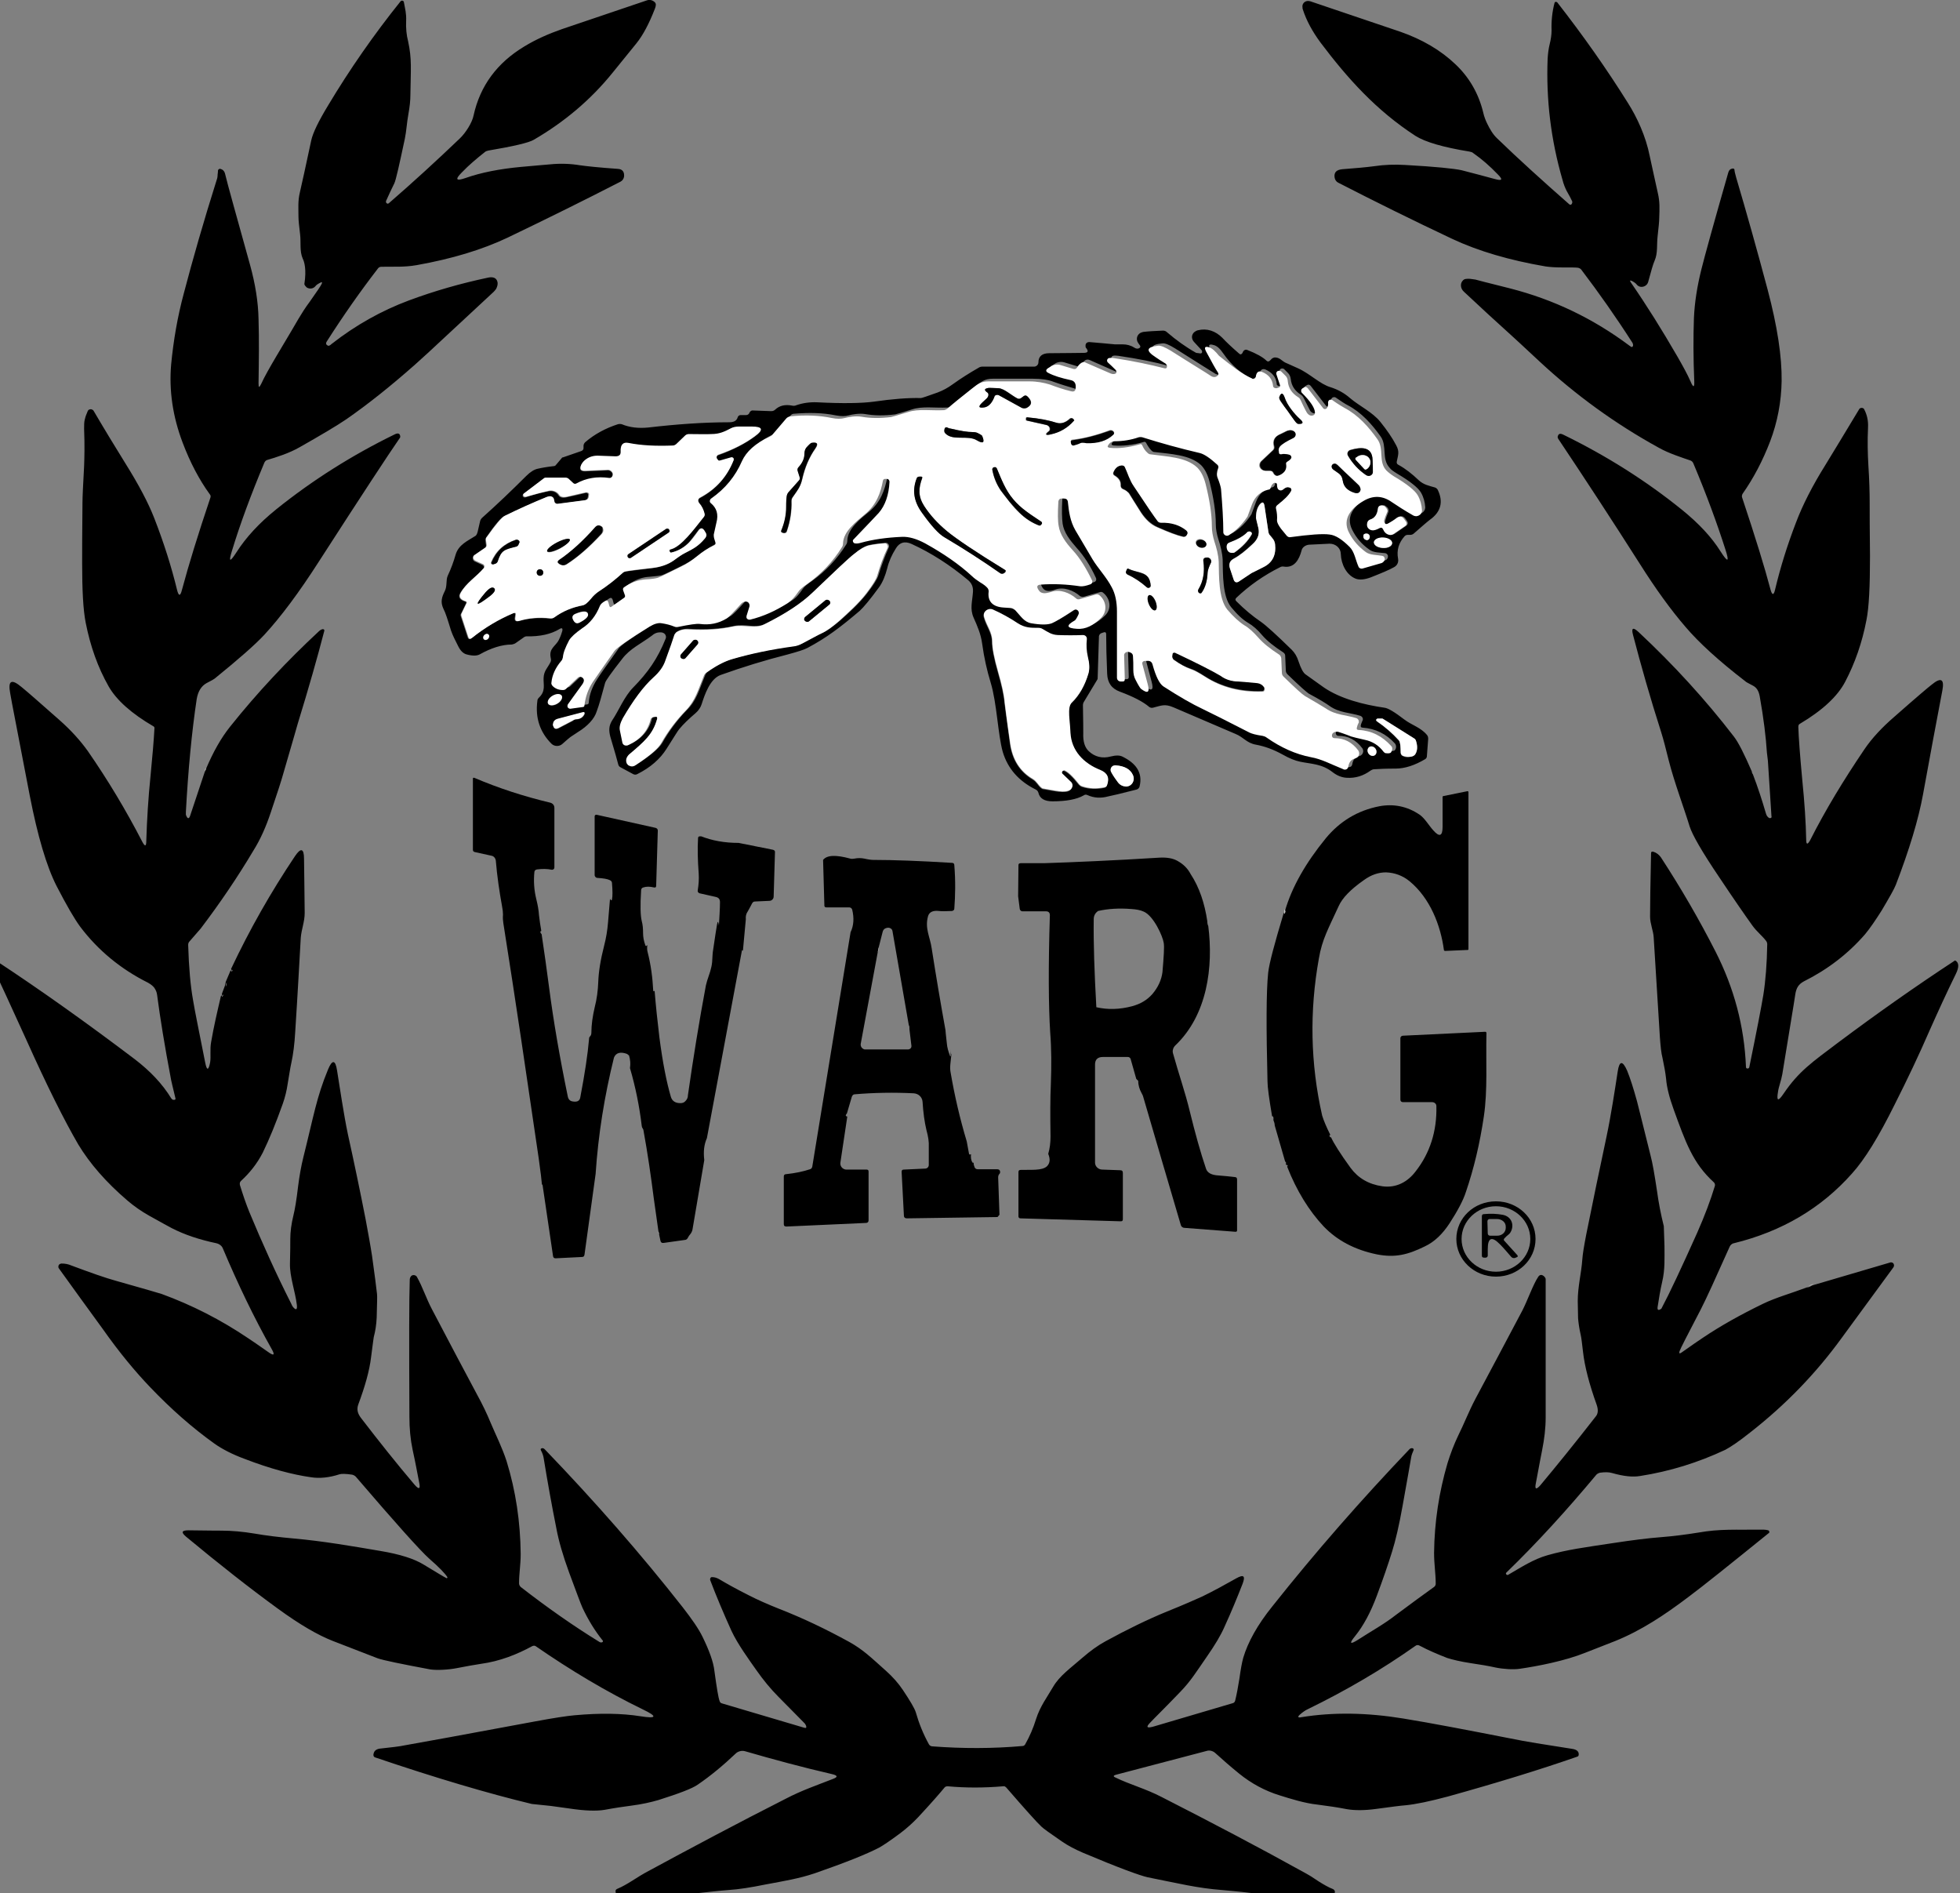 <svg xml:space="preserve" style="enable-background:new 0 0 598.9 578.4;" viewBox="0 0 598.9 578.4" y="0px" x="0px" xmlns:xlink="http://www.w3.org/1999/xlink" xmlns="http://www.w3.org/2000/svg" id="Layer_1" version="1.1">
<rect x="0" y="0" width="598.9" height="578.4" fill="#808080" stroke="none"/>
<style type="text/css">
	.st0{fill:#FFFFFF;}
	.st1{fill:#CBCACA;}
</style>
<g>
	<path d="M62.6,235.7l0.3-0.7c2.2-5.2,4.6-9.5,7.4-13c8.3-10.4,17.4-20.1,27.2-29.2c0.3-0.3,0.7-0.5,1.1-0.6c0.2,0,0.5,0.1,0.5,0.3
		c0,0.1,0,0.1,0,0.2c-2.1,8.1-4.8,17.6-8.1,28.3c0,0.1-1.5,5.2-4.4,15.2c-0.6,2.2-1.9,6.2-3.9,12.1c-1.4,4.2-3.1,8.1-5.3,11.6
		c-4.7,7.9-10.1,15.9-16.1,23.8c-0.2,0.2-1.3,1.5-3.4,3.9c-0.3,0.3-0.4,0.7-0.4,1.1c0.2,6.8,0.7,12.5,1.5,16.9
		c0.5,3.1,1.8,9.4,3.7,19c0.5,2.5,1,2.5,1.5,0c0.3-1.8-0.1-4,0.3-6.2c0.8-4.7,1.9-9.4,3-14.1c0.3-0.1,0.4-0.4,0.3-0.7l0.9-2.4
		l0.3-1.3l1.4-3.3c0.3-0.1,0.4-0.3,0.2-0.6c5.7-12.1,12.2-23.5,19.5-34.4c1.8-2.7,2.8-2.5,2.8,0.8c0.1,4.7,0.1,10.2,0.2,16.5
		c0,2.7-1,5-1.2,7.6c-0.4,6.9-0.9,16.5-1.7,28.8c-0.2,3.6-0.6,6.8-1.2,9.5c-0.3,1.3-0.6,3.4-1.1,6.3c-0.3,2.1-0.8,4.1-1.5,6.1
		c-2.1,5.9-4.1,10.8-6.1,14.9c-1.8,3.5-4,6.2-6.7,8.7c-0.3,0.3-0.4,0.7-0.3,1.2c0.9,2.9,1.8,5.6,2.9,8.3c3.9,9.4,8.1,18.7,12.7,27.8
		c0.3,0.7,0.5,1,0.5,1c1,1.3,1.5,1.1,1.3-0.5c-0.5-4.1-2.2-8.6-2.1-12.6c0.1-3.5,0.1-6,0.1-7.5c0-2.1,0.3-4.6,1-7.4
		c0.4-1.6,0.9-4.5,1.4-8.8c0.4-3.1,0.9-6,1.6-8.8c3.2-12.8,4-18.2,7.5-26.7c1.3-3.2,2.3-3.1,2.8,0.3c0.8,4.9,2,13.2,3.3,19.4
		c1.9,8.6,3.7,17.2,5.4,25.9c0.8,4.3,1.5,8.1,2,11.4c0.8,5.8,1.3,9.6,1.5,11.5c0.1,0.7,0,3.1-0.1,7.2c-0.1,2.2-0.4,4.1-0.9,6
		c0,0-0.3,2-0.8,6c-0.5,4.3-1.9,9.1-3.9,14.5c-0.6,1.6-0.2,2.9,0.9,4.3c5.3,6.9,10.7,13.7,16.3,20.3c1.3,1.5,1.8,1.3,1.4-0.6
		c-0.6-3.1-1.2-6.4-2-10c-0.7-3.3-1-6.6-1-10.1c-0.1-22.6-0.1-36.6,0.1-41.8c0-0.5,0.1-0.8,0.3-1.1c0.3-0.5,1-0.6,1.5-0.3
		c0.2,0.1,0.3,0.2,0.4,0.4c1.8,3.2,2.8,6.5,4.6,9.9c5.4,10.3,10,19,13.7,25.9c1.7,3.1,3.1,6,4.2,8.7c1.6,3.8,3.5,7.5,4.9,11.8
		c2.8,9.1,4.2,18.5,4.3,28.3c0,3.4-0.5,5.9-0.5,9c0,0.4,0.2,0.8,0.5,1.1c8.1,6.3,16.1,11.9,23.9,16.7c0.4,0.3,0.7,0.3,1,0.2
		c0.2-0.1,0.3-0.3,0.2-0.5c0,0,0-0.1-0.1-0.1c-2.4-3-4.4-6.3-6.1-9.9c-0.6-1.3-1.9-4.9-4.1-10.8c-1.9-5.2-3.2-9.7-3.9-13.5
		c-1.4-7-2.7-14.2-3.9-21.6c-0.1-0.5-0.3-1.3-0.8-2.2c-0.2-0.4-0.1-0.6,0.4-0.7c0.3,0,0.5,0.1,0.8,0.4c15.3,15.9,29.4,32,42.1,48.2
		c2.8,3.6,4.9,6.6,6.1,9.1c2,4.1,3.3,7.6,3.6,10.4c0.7,5.1,1.2,8.2,1.6,9.2c0.1,0.4,0.4,0.6,0.8,0.7l25,7.4c0.6,0.2,0.8,0,0.6-0.6
		c-0.1-0.2-0.2-0.5-0.5-0.8c-2.4-2.4-5-5.1-7.9-8c-2.4-2.4-4.7-5.2-6.8-8.2c-2.1-3-5.7-7.9-7.6-12c-2.4-5.3-4.6-10.5-6.5-15.5
		c-0.1-0.4,0.1-0.8,0.4-0.9c0.1,0,0.2,0,0.2,0c0.7,0,1.4,0.2,2.1,0.6c2.2,1.3,5.2,3,9,4.9c2.7,1.4,5.9,2.8,9.4,4.2
		c7.2,2.8,14.3,6.2,21.4,10.1c4.3,2.4,6.7,4.8,11.3,8.9c2,1.8,3.7,3.7,5.1,5.8c2.2,3.3,3.5,5.5,3.9,6.7c1,3.5,2.3,6.7,4,9.8
		c0.2,0.4,0.6,0.7,1.1,0.7c9.2,0.7,18.4,0.7,27.5-0.1c0.4,0,0.7-0.2,0.9-0.6c1.3-2.3,2.4-4.8,3.3-7.7c1.2-3.8,3.4-6.7,5.2-9.8
		c2-3.4,5.2-5.6,9.1-9c2.2-1.9,4.5-3.6,6.9-4.9c6.4-3.5,12.7-6.6,18.8-9.1c5.5-2.2,9-3.8,10.8-4.6c3.7-1.8,7.1-3.7,10.3-5.5
		c2.3-1.3,2.9-0.8,2,1.6c-1.6,4.1-3.4,8.5-5.6,13.3c-1.1,2.5-2.9,5.5-5.2,8.8c-3.4,4.9-5,7.6-8.3,11c-4.6,4.8-7.7,7.8-9.1,9.3
		c-1.4,1.4-1.1,1.8,0.8,1.3l24.4-7.2c0.4-0.1,0.6-0.4,0.7-0.7c0.5-2,0.9-4.2,1.3-6.7c0.4-2.9,0.8-5.1,1.2-6.5
		c1.4-4.7,4.3-10,8.9-15.7c13.1-16.5,27.1-32.5,41.9-48c0.2-0.2,0.5-0.3,0.8-0.3c0.4,0.1,0.6,0.3,0.4,0.7c-0.3,0.7-0.6,1.4-0.7,2.1
		c-0.3,1.9-1.2,6.8-2.6,14.7c-1.1,6.2-2.2,10.8-3.2,14c-1.3,4.2-2.9,8.8-4.7,13.6c-1.9,5.1-4.1,9.2-6.7,12.4c-1.8,2.2-1.5,2.6,1,1
		c4-2.6,7.9-4.7,11.6-7.6c4.8-3.6,8.7-6.4,11.6-8.5c0.3-0.2,0.5-0.6,0.5-1c0-3.1-0.5-5.9-0.5-9.4c0.1-9.4,1.5-18.5,4.1-27.4
		c0.9-2.9,2-5.8,3.3-8.5c1.7-3.4,3.2-7.3,5.2-11.1c4.8-9,9.6-18,14.4-27.1c1.5-2.9,3.3-8,4.8-10.2c0.5-0.8,1.2-0.8,1.9-0.1
		c0.2,0.2,0.4,0.5,0.4,0.8c0,15.5,0,29.5,0,42.2c0,3.3-0.4,6.6-1.1,10.1c-0.1,0.3-0.7,3.7-1.9,10c-0.4,1.9,0.1,2.1,1.4,0.6
		c4.6-5.5,10.3-12.5,17-21.1c0.6-0.8,0.7-1.9,0.2-3.4c-2.3-6.4-3.7-11.8-4.2-16.3c-0.3-2.6-0.5-4.3-0.7-5.1
		c-0.5-2.2-0.7-3.9-0.8-5.1c0-1.8-0.1-3.6-0.1-5.2c0-4.5,1.1-8.5,1.4-12.8c0.1-1.5,0.5-4,1.2-7.6c2-10,4.1-20,6.2-29.9
		c1.4-6.6,2.6-14.6,3.4-19.8c0.5-3.4,1.5-3.5,2.9-0.3c0.9,2.2,1.9,5.3,3,9.3c0.2,0.8,1.6,6.3,4.1,16.4c0.7,2.6,1.3,6.3,2,10.9
		c0.5,3.7,1.2,7.3,2.1,10.9l0.2,6c0,3.8,0.2,7.2-0.7,11c-0.6,2.6-1,5.1-1.4,7.7c-0.1,0.9,0.2,1.1,1,0.6c0.1-0.1,0.2-0.1,0.2-0.2
		c2.5-4.7,6.1-12.4,10.9-23.1c2.3-5.2,4.1-10,5.4-14.3c0.1-0.4,0-0.8-0.3-1.1c-6.5-5.9-8.7-12.4-12.3-22.3c-1.3-3.6-2.1-6.7-2.3-9.3
		c-0.2-1.9-0.6-4-1.1-6.4c-0.4-1.5-0.6-3.6-0.8-6.3c-1-15.9-1.6-26.1-1.9-30.6c-0.1-1.9-1.1-4.1-1.1-6.3c0-3.7,0.1-10.1,0.3-19.3
		c0-0.5,0.2-0.6,0.7-0.5c1,0.3,1.7,0.9,2.3,1.7c6.2,9.5,11.7,19,16.7,28.8c5.7,11.2,8.8,22.9,9.3,35.2c0,0.4,0.2,0.6,0.6,0.5
		c0.2,0,0.3-0.1,0.4-0.3c2.3-11.2,3.7-18.5,4.3-22.1c0.7-4.4,1.1-9.6,1.2-15.5c0-0.4-0.1-0.7-0.3-1c-1.3-1.7-2.9-2.9-4.2-4.7
		c-2.3-3.2-5.7-8.1-10.3-15c-5.2-7.7-8.1-12.8-8.9-15.3c-1.7-5.6-4.7-13.5-6.4-20.2c-0.9-3.6-1.6-6.4-2.3-8.6
		c-3.4-10.6-6.2-20.5-8.6-29.7c-0.6-2.2,0-2.5,1.7-0.9c10.7,10,20.4,20.6,29.1,31.9c1.4,1.8,3.2,5.4,5.5,10.7c0,0.3,0.1,0.6,0.3,0.8
		c1.5,3.9,2.8,7.9,4,12c0.2,0.7,0.5,1.1,1,1.4c0.3,0.1,0.6,0,0.7-0.2c0-0.1,0.1-0.2,0-0.2l-1.1-17.1l-0.3-2.5
		c-0.3-4.7-1-10.5-2.2-17.2c-0.3-1.6-0.9-2.6-2-3.2c-1.5-0.8-2.3-1.2-2.3-1.3c-8.2-6.3-14.3-11.9-18.3-16.6
		c-4.5-5.2-9.2-11.7-14-19.3c-8.6-13.5-16.9-26.2-25-38.3c-0.1-0.2-0.2-0.5-0.1-0.7c0.2-0.8,0.7-1,1.7-0.5
		c13.3,6.5,25.3,14.1,36.2,22.9c5.2,4.2,9.1,8.4,11.8,12.7c2.3,3.6,2.8,3.4,1.5-0.6c-2.5-7.8-5.7-16.6-9.8-26.3
		c-0.2-0.4-0.4-0.6-0.8-0.8c-2.6-0.9-6.7-2.2-9.7-3.9c-13.3-7.3-25.4-16.1-36.4-26.3c-5.1-4.8-7.9-7.3-8.2-7.6
		c-5.1-4.6-10.1-9.2-15-13.8c-1-0.9-1.2-2.4-0.4-3.3c0.3-0.4,0.7-0.6,1.2-0.6c0.6-0.1,1.5,0,2.7,0.2c0.3,0.1,3.8,1,10.6,2.7
		c13.3,3.4,25.4,9.2,36.5,17.5c0.4,0.3,0.7,0.5,0.8,0.4c0.4-0.2,0.4-0.8,0.1-1.3c-5-7.8-10.2-15.2-15.6-22.3c-0.2-0.3-0.6-0.5-1-0.6
		c-0.6-0.1-2.3-0.1-4.9-0.1c-1.9,0-3.6-0.1-5-0.3c-11.1-1.9-20.6-4.7-28.5-8.4c-12.1-5.7-23.8-11.5-34.9-17.2
		c-0.6-0.3-1-0.9-1.1-1.6c-0.2-1.5,0.5-2.3,2.3-2.5c4-0.3,7.3-0.6,9.6-0.9c3.3-0.5,6.5-0.6,9.7-0.4c9.1,0.5,14.9,1.1,17.2,1.6
		c3.5,0.9,6.9,1.8,10.2,2.7c2.2,0.6,2.5,0.2,0.9-1.4c-2.4-2.5-4.9-4.7-7.5-6.5c-0.3-0.3-0.7-0.4-1.2-0.5c-8-1.3-13.5-2.9-16.5-4.8
		c-12-7.8-20.7-17.5-29-28.5c-2.5-3.4-4.3-6.7-5.4-10.1c-0.1-0.2-0.1-0.4-0.1-0.6c-0.2-1,0.5-1.9,1.5-2c0.3,0,0.6,0,0.9,0.1
		c15.1,5.1,24.3,8.2,27.5,9.3c6.6,2.3,12.3,5.6,16.9,10c4.2,4,7,8.9,8.4,14.6c0.3,1.4,0.8,2.6,1.3,3.6c0.7,1.4,1.6,3.1,3,4.4
		c6.4,6.2,13.8,12.9,22,20.1c0.2,0.2,0.5,0.2,0.7,0c0,0,0,0,0,0c0.2-0.3,0.3-0.6,0.2-0.9c-0.3-0.7-0.9-1.8-1.7-3.2
		c-0.4-0.8-0.9-1.9-1.3-3.5c-3.5-12.1-5-24.4-4.5-36.9c0.1-1.6,0.3-3.1,0.6-4.3c0.4-1.6,0.6-3,0.6-4.3c-0.1-2.9,0.2-5.7,0.9-8.4
		c0.1-0.3,0.3-0.4,0.6-0.3c0.1,0,0.2,0.1,0.3,0.2c7.8,10,15,20.2,21.5,30.6c2.8,4.4,5.5,10.2,6.7,16.3c0.6,2.7,1.4,6.5,2.5,11.4
		c0.6,2.6,0.5,4.6,0.4,7.5c0,1.1-0.2,2.9-0.5,5.6c-0.3,2.6,0.1,5.1-0.9,7.4c-0.5,1.1-1.1,3.3-2,6.6c-0.3,1-1.4,1.6-2.4,1.4
		c-0.4-0.1-0.8-0.3-1.1-0.7c-0.3-0.4-0.8-0.7-1.3-1c-0.8-0.4-0.9-0.2-0.4,0.5c4.7,6.8,9.4,14.3,14.2,22.6c1.6,2.8,3,5.3,4,7.6
		c0.8,1.9,1.2,1.8,1.1-0.2c-0.3-7.1-0.3-13.5-0.1-19.2c0.2-4.8,1-9.8,2.3-15c1-4,3.7-13.8,8.2-29.5c0.2-0.7,0.6-1.1,1.2-1.2
		c0.5-0.1,0.7,0.1,0.7,0.5c0,0.3,0.2,1.1,0.5,2.2c3.2,10.8,6.4,22.2,9.6,34.2c3,11.3,4.4,20.6,4.3,28c-0.1,6.4-1.3,12.6-3.5,18.4
		c-2.3,6-5.1,11.3-8.4,16c-0.2,0.3-0.3,0.8-0.2,1.1c4.1,12.3,7,21.7,8.7,28.2c0.5,1.8,1,1.8,1.4,0c1.6-6.7,3.7-13.5,6.4-20.5
		c2-5.3,5-11.2,9-17.6c1.9-3.1,5.3-8.7,10.3-17c0.2-0.4,0.8-0.5,1.2-0.3c0.1,0.1,0.3,0.2,0.3,0.3c0.9,1.7,1.3,3.5,1.2,5.6
		c-0.2,4.1-0.1,8,0.1,11.5c0.3,4.6,0.4,8.4,0.4,11.5c0,2.9,0,8.3,0.1,16.3c0,9.2-0.3,15.7-1.1,19.6c-1.3,6.8-3.5,13.1-6.5,18.8
		c-2.3,4.4-6.9,8.7-13.8,12.8c-0.4,0.2-0.5,0.5-0.5,1c0.1,3.2,0.5,8.6,1.2,16.1c0.7,6.9,1.1,13,1.2,18.2c0,1.7,0.4,1.7,1.2,0.3
		c4.7-9.3,10.3-18.5,16.6-27.8c2.3-3.4,5.4-6.7,9.1-9.9c6.8-6,10.6-9.2,11.4-9.8c2.9-2.4,4-1.8,3.3,1.8c-1.7,9-3.7,19.5-5.9,31.7
		c-1.4,7.7-4.2,16.9-8.3,27.6c-0.5,1.3-2,3.9-4.3,7.8c-1.9,3-3.6,5.5-5.1,7.3c-5.2,6-11.5,10.8-18.7,14.4c-1.7,0.9-2.3,2.1-2.6,3.8
		c-0.4,2.8-1.8,11-4,24.6c-0.3,1.8-1.1,3.8-1.3,5.3c-0.5,2.9,0,3.1,1.7,0.6c4.6-6.8,8.7-9.6,16.8-15.7c11.5-8.6,23.4-17,35.6-25
		c1.2,0.6,1.3,2,0.2,4.2c-2.8,5.7-5.4,11.4-7.9,17c-3.3,7.6-6.9,15.2-10.8,22.9c-4.8,9.7-9.1,16.7-13,21
		c-9.4,10.6-21.4,17.7-36.1,21.3c-0.6,0.1-1.1,0.6-1.3,1.1c-4.2,9.4-7.1,15.8-8.8,19.1c-4,7.7-6.2,11.9-6.5,12.8
		c-0.2,0.7,0,0.8,0.6,0.4c3.1-2.2,5.3-3.7,6.5-4.5c5.5-3.7,11.6-7.1,18.4-10.4c3.9-1.9,8.9-3.3,13.4-5c0.6,0,1.1-0.3,1.6-0.6l23.8-7
		c0.5-0.2,1.1,0.1,1.2,0.6c0.1,0.3,0,0.6-0.1,0.8c-4.1,5.6-9.4,12.8-15.9,21.7c-7.7,10.6-16.9,20.2-27.9,28.8
		c-3.5,2.8-6.1,4.5-7.6,5.3c-8.3,3.9-17,6.6-26,8c-2.3,0.4-5.1,0.1-8.6-0.9c-1-0.3-2.2-0.3-3.7-0.1c-0.4,0.1-0.8,0.3-1.1,0.6
		c-9.1,10.9-18.2,20.9-27.5,29.9c-0.2,0.2-0.2,0.4,0,0.6c0.2,0.2,0.4,0.2,0.7,0c3.8-2.2,7.6-4.7,11.9-5.9c6-1.7,11.4-2.4,20-3.7
		c5.9-0.9,10.7-1.5,14.6-1.8c3.8-0.3,7.7-0.8,11.4-1.4c6.8-1.2,11.2-0.8,20-0.9c0.5,0,1,0.1,1.4,0.2c0.3,0.1,0.4,0.4,0.3,0.7
		c0,0.1-0.1,0.2-0.2,0.2c-12,9.7-20.1,16.2-24.4,19.4c-7.4,5.6-14.5,10.3-22.4,13.5c-0.5,0.2-3.6,1.4-9.2,3.6
		c-6.2,2.5-14.5,4.1-20,4.9c-2,0.3-5.1,0.1-7.5-0.4c-2.2-0.5-4.7-0.9-7.4-1.3c-3.3-0.5-5.7-1.1-7.3-1.6c-2.8-1.1-5.7-2.3-8.5-3.8
		c-0.4-0.2-0.8-0.2-1.2,0.1c-10.2,7.2-21.1,13.6-32.8,19.3c-0.9,0.4-1.7,1-2.5,1.7c-0.8,0.7-0.6,1,0.4,0.8
		c9.8-1.6,20.2-1.4,31.2,0.4c8.6,1.4,19.5,3.5,32.8,6.1c4.3,0.9,10.6,1.9,19,3.2c1.1,0.2,1.8,0.7,1.8,1.6c0,0.4-0.1,0.7-0.6,0.8
		c-11.2,3.9-24.2,7.9-39.3,12.1c-5.6,1.5-9.9,2.4-13,2.7c-1.5,0.1-4.4,0.5-8.9,1.1c-3.6,0.5-6.6,0.5-9,0.1c-3-0.6-6-1-9-1.4
		c-3.9-0.4-8.3-1.8-11.5-2.8c-4.6-1.4-8.8-3.7-12.5-6.7c-2.7-2.2-5.1-4.3-7.3-6.3c-0.7-0.6-1.7-0.9-2.6-0.6l-27.8,7.3
		c-0.7,0.2-0.8,0.5-0.1,0.8c4.5,2.2,9.2,3.4,14.2,6c14.9,7.6,29.6,15.3,44.2,23.4c0.6,0.3,1.9,1.1,3.8,2.4c1.6,1,3,1.8,4.3,2.3
		c0.4,0.2,0.6,0.5,0.6,0.9c0,0.2-0.1,0.3-0.1,0.4c-0.2,0.3-0.4,0.5-0.8,0.5c-5.6,0.1-10.8,0.1-15.9,0c-2.7,0-5.7-0.2-8.8-0.6
		c-4-0.5-6.9-0.7-8.8-0.9c-7.8-0.6-13.2-2-22.8-3.9c-2.3-0.5-8.9-2.9-19.8-7.5c-2.3-1-4.5-2.1-6.5-3.5c-3.5-2.4-5.6-3.9-6.2-4.5
		c-1.3-1.2-4.9-5.2-10.7-11.9c-0.3-0.3-0.6-0.5-1-0.4c-5.8,0.5-11.5,0.5-16.9,0c-0.4,0-0.8,0.1-1,0.4c-1.4,1.7-4,4.7-8,9
		c-1.7,1.8-3.6,3.5-5.6,5c-3.1,2.3-5.2,3.7-6.3,4.3c-4,2.1-10.6,4.7-19.8,7.9c-4.8,1.6-9.1,2.3-15,3.4c-4.4,0.9-8.2,1.5-11.4,1.7
		c-6.4,0.5-11.3,1.4-17.2,1.4c-7.4,0-12.8,0-16.3,0c-0.5,0-0.9-0.4-0.9-0.8c0-0.1,0-0.2,0-0.4c0-0.3,0.3-0.5,0.8-0.7
		c1.2-0.5,2.6-1.3,4.2-2.3c2-1.3,3.4-2.1,4.1-2.5c14.2-7.7,28.5-15.3,42.9-22.6c5-2.6,9.2-4,14.3-6c1.7-0.6,1.6-1.1-0.1-1.5
		c-9.1-2.1-18-4.5-26.6-7c-1-0.3-2.2,0-2.9,0.7c-3.7,3.5-7.5,6.7-11.6,9.5c-1.7,1.2-5.7,2.7-12,4.7c-2.4,0.7-5.1,1.3-8.2,1.7
		c-2.3,0.3-5.1,0.7-8.3,1.3c-2.4,0.4-6,0.3-10.6-0.4c-2.3-0.3-4.3-0.6-5.8-0.8c-3.8-0.4-5.7-0.6-5.8-0.6
		c-13.3-3.2-29.2-7.9-47.8-14.2c-0.4-0.1-0.6-0.4-0.6-0.8c0.1-1.1,0.7-1.7,1.9-1.9c3.7-0.4,6.3-0.7,7.6-1c5.1-0.9,18.4-3.3,39.8-7.3
		c5.9-1.1,9.9-1.7,12.2-1.9c7.7-0.7,14.4-0.6,20.1,0.3c5,0.8,5.3,0.1,0.7-2.1c-11.1-5.4-22-11.9-32.7-19.3c-0.3-0.2-0.7-0.2-1.1,0
		c-4.6,2.5-9.8,4.6-15.7,5.4c-1.9,0.3-4.3,0.7-7.3,1.3c-2.5,0.5-6.1,0.7-8.1,0.4c-9.1-1.7-14.4-2.8-16.1-3.4
		c-1.3-0.5-5.9-2.3-13.7-5.3c-4.6-1.8-10.1-5-16.7-9.8c-8.8-6.4-18.2-13.8-28.2-22.1c-1.5-1.3-1.3-1.9,0.8-1.9
		c6.6,0.1,10,0.1,10.1,0.1c3.1,0,6.5,0.3,10.1,0.9c3.4,0.6,7.5,1.1,12,1.5c8.9,0.8,17.6,2.3,26.4,3.8c6,1,10.4,2.4,13.3,4.2
		c3.8,2.3,6.1,3.7,6.9,4.1c0.1,0.1,0.2,0,0.3-0.1c0-0.1,0-0.1,0-0.2c-0.7-1.1-2.5-3-5.5-5.6c-2.9-2.6-10.4-11-22.5-25.1
		c-0.3-0.3-0.7-0.5-1.1-0.6c-2-0.3-3.3-0.3-3.9-0.1c-3.1,1-6,1.3-8.6,0.9c-5.7-0.8-12.5-2.6-20.3-5.6c-3.8-1.4-6.9-3-9.3-4.7
		c-6.7-4.8-13.2-10.5-19.6-17.2c-4.6-4.8-9.5-10.7-14.5-17.8c-4.3-5.9-8.8-12.1-13.4-18.5c-0.3-0.4-0.2-1,0.2-1.3
		c0.2-0.1,0.4-0.2,0.6-0.2c1.1,0,2.1,0.2,3,0.6c5.9,2.2,10.4,3.8,13.7,4.7c8.1,2.3,12.7,3.6,13.9,4c9.3,3.4,18.1,7.9,26.4,13.5
		c1.1,0.7,3.1,2.1,6.1,4.2c1.8,1.3,2.2,1,1.1-0.9c-5.4-9.6-10.3-19.8-14.9-30.7c-0.3-0.8-1.1-1.4-2-1.6c-5.2-1.1-9.7-2.6-13.6-4.6
		c-0.9-0.5-3.2-1.7-6.9-3.8c-2.5-1.4-4.6-2.9-6.5-4.5c-6.7-5.7-11.7-11.5-15.2-17.3c-4.3-7.4-9.6-18-15.7-31.6
		c-5.1-11.2-8.3-18.2-9.7-21l0-3.7c13.7,9,27.9,19.1,42.7,30.3c4.7,3.6,8.4,7.5,11.1,11.9c0.2,0.3,0.4,0.4,0.6,0.5
		c0.1,0,0.3,0,0.4,0c0.3-0.1,0.4-0.2,0.3-0.5c-0.9-3.7-1.3-5.5-1.3-5.5c-2-10.5-3.4-19.2-4.3-26.1c-0.1-0.8-0.4-1.5-0.9-2.2
		c-0.4-0.5-1-1-1.9-1.5c-8.2-4.1-15.2-9.8-20.7-17.1c-1.7-2.3-4.1-6.4-7.2-12.4c-3.1-6.1-5.8-15.3-8.2-27.6
		c-3.6-18.9-5.7-29.4-6-31.4c-0.7-3.8,0.4-4.4,3.5-1.8c2.1,1.7,5.9,5.1,11.6,10.1c3.5,3.1,6.3,6.2,8.6,9.4
		c6.1,8.8,11.7,18.1,16.7,27.8c0.8,1.5,1.2,1.4,1.2-0.3c0.2-6.4,0.6-13.1,1.3-19.9c0.6-6.1,1-10.9,1.2-14.6c0-0.2-0.1-0.4-0.3-0.5
		c-6.7-3.9-11.3-8-13.7-12.2c-3.3-5.8-5.6-12.3-7-19.4c-0.8-4-1.1-10.1-1.1-18.3c0-2.9,0-9,0.1-18.3c0-1.9,0.2-5.7,0.5-11.3
		c0.1-2.6,0.2-6.4,0-11.4c0-1.2,0-2.1,0.2-2.8c0.2-0.9,0.5-1.7,0.9-2.6c0.2-0.5,0.8-0.7,1.3-0.5c0.2,0.1,0.4,0.2,0.5,0.4
		c3.4,5.8,6.7,11.2,9.8,16.2c4,6.4,6.9,11.9,8.7,16.5c3,7.7,5.3,15,7,22c0.5,2,1,2,1.5,0c2-7.5,4.9-16.9,8.7-28.2
		c0.1-0.3,0.1-0.7-0.2-1c-3.2-4.4-6-9.7-8.3-15.8c-3-7.9-4.2-15.9-3.5-23.9c0.7-7.2,1.9-14.4,3.9-21.8c2.7-10.3,6-21.8,10-34.5
		c0.2-0.5,0.3-1.1,0.3-1.7c0.1-0.6,0.1-1,0.1-1.2c0.1-0.4,0.4-0.6,0.8-0.5c0.7,0.2,1.2,0.7,1.4,1.6c0.7,3,3.3,12.2,7.6,27.7
		c1.6,5.8,2.5,11.3,2.6,16.6c0.2,6.3,0.1,12.9,0,19.6c0,1.4,0.2,1.4,0.8,0.2c1-2.2,2.6-5,4.6-8.4c4.2-7,6.4-10.8,6.8-11.5
		c0.9-1.5,2-3.3,3.5-5.3c2.2-3.1,3.4-4.9,3.6-5.4c0.2-0.5,0.1-0.6-0.3-0.4c-0.8,0.4-1.3,0.7-1.6,1.1c-0.6,0.8-1.8,1-2.7,0.4
		c-0.3-0.3-0.6-0.6-0.7-1C93.7,82.3,93,80,92.5,79c-1-2.3-0.5-4.9-0.8-7.4c-0.3-2.5-0.5-4.3-0.5-5.4c0-2.5-0.2-4.8,0.4-7.3
		c0.6-2.6,1.8-8,3.5-16c0.5-2.3,2.2-5.8,5.1-10.6c6.7-11.2,14.1-21.8,22.2-31.9c0.2-0.2,0.5-0.3,0.8-0.1c0.1,0.1,0.2,0.2,0.2,0.3
		c0.4,2.2,0.8,3.5,0.7,5.8c-0.1,2.2,0.1,4.3,0.6,6.2c1.2,5.5,0.8,8.6,0.7,16.4c0,1.7-0.2,3.6-0.6,5.8c-0.5,2.7-0.6,5.2-1.1,7.6
		c-1.7,8-2.7,12.5-3.2,13.6c-0.8,1.6-1.6,3.3-2.4,5.1c-0.2,0.3-0.2,0.6-0.1,0.8c0.1,0.2,0.4,0.4,0.6,0.3c0.1,0,0.1-0.1,0.2-0.1
		c7.5-6.5,14.7-13.1,21.7-19.8c1.8-1.7,3.8-4.9,4.2-7c2-9.1,7.2-16.1,15.5-21.1c3.6-2.2,7.5-3.9,11.5-5.3c8.8-3,17.5-5.9,26-8.8
		c0.9-0.3,1.8,0,2.4,0.6c0.4,0.4,0.4,1,0,2c-1.8,4.6-3.6,8-5.6,10.5c-2.4,3-4.9,6-7.3,9c-6.7,8.3-14.8,15.1-24.1,20.5
		c-1.5,0.9-6.2,2-13.9,3.3c-0.4,0.1-0.8,0.2-1.1,0.5c-2.4,1.9-4.8,3.9-7,6.2c-2.1,2.1-1.8,2.7,1.1,1.7c4.8-1.7,10.5-2.8,16.9-3.4
		c5.2-0.5,8.2-0.7,9.1-0.8c3-0.3,6.1-0.2,9.1,0.3c2.1,0.3,6,0.7,11.6,1.1c1.3,0.1,1.9,0.9,1.8,2.3c-0.1,0.7-0.5,1.3-1.1,1.6
		c-10.5,5.4-22,11.1-34.5,17.1c-7.8,3.7-17.1,6.5-27.8,8.4c-4,0.7-7.3,0.4-10.8,0.5c-0.4,0-0.8,0.2-1,0.5
		c-5.4,7-10.6,14.4-15.7,22.4c-0.3,0.5-0.2,0.9,0.4,1.2c0.2,0.1,0.6,0,1.1-0.5c7.4-5.8,15.3-10.2,23.6-13.3c7.8-2.9,15.8-5.2,24.3-7
		c1.5-0.3,2.5,0.1,2.8,1.3c0.1,0.4,0.1,1-0.2,1.7c-0.1,0.4-0.5,0.9-1,1.4c-7.4,6.9-14,13-19.7,18.3c-1.5,1.4-3,2.7-4.3,3.9
		c-7.8,6.9-14.8,12.4-21,16.7c-2.8,1.9-7.5,4.7-14.2,8.5c-3.3,1.9-7.2,3.1-9.9,3.9c-0.4,0.1-0.7,0.4-0.9,0.8
		c-4.2,10-7.5,19-9.9,26.9c-1.1,3.5-0.7,3.7,1.3,0.6c3-4.7,7-9,12.2-13.2c11.2-9,23.3-16.6,36.2-22.9c1-0.5,1.6-0.3,1.7,0.6
		c0,0.2,0,0.4-0.2,0.6c-3.4,4.9-11.6,17.4-24.5,37.4c-6.2,9.7-11.9,17.3-16.9,22.7c-2.7,2.9-7.7,7.3-15.1,13.3
		c-0.1,0.1-0.9,0.6-2.5,1.4c-1.6,0.9-2.6,2.5-3,4.9c-1.5,10-2.6,21.5-3.3,34.4c0,0.5,0,0.9,0,0.9c0.5,1.4,1,1.4,1.4,0L62.6,235.7z"></path>
	<path d="M366.3,107.9c0.7,0.2,1.1,0,1-0.6c0-0.1-0.1-0.3-0.2-0.4c-0.8-0.9-1.6-1.7-2.3-2.5c-0.8-0.9-0.8-2.2,0.2-3
		c0.3-0.2,0.6-0.4,1-0.5c2.8-0.7,5.4,0.2,7.5,2.3c1.1,1.2,2.8,2.8,5.1,4.8c0.4,0.4,0.7,0.3,1-0.1l0.3-0.6c0.3-0.4,0.7-0.6,1.2-0.4
		c2.8,1.1,4.8,2.2,5.9,3.3c0.3,0.3,0.7,0.3,1,0l0.6-0.6c0.2-0.2,0.5-0.3,0.8-0.4c1.6-0.1,2.3,1.1,3.4,1.6c0.6,0.3,1.9,0.8,3.8,1.7
		c3.6,1.6,6.8,4.9,10,5.8c2.2,0.7,4.2,1.8,5.9,3.3c2.8,2.4,6.9,4.3,9.3,7.3c2,2.5,3.6,4.8,4.8,7.1c1.1,2,0.6,3,0.2,5
		c-0.1,0.5,0.1,0.8,0.5,1c2.2,1.2,4.2,2.8,6.2,4.7c1.5,1.4,3.2,1.7,4.9,2.2c0.4,0.1,0.7,0.4,0.9,0.7c1.8,3.7,1,6.8-2.4,9.2
		c-0.8,0.6-2.4,2-4.8,4.1c-0.3,0.3-0.7,0.5-1.2,0.5l-0.8,0c-0.4,0-0.7,0.2-0.9,0.4c-1.8,2-2.5,4.3-2,6.9c0.2,1.1-0.3,2.1-1.3,2.6
		c-1.4,0.8-3.8,1.8-7.1,3.1c-1.9,0.7-3.4,0.8-4.5,0.4c-2.9-1.1-4.5-4.5-4.6-7.5c0-1.8-1.5-3.2-3.4-3.2c0,0-0.1,0-0.1,0l-6.2,0.3
		c-1.1,0.1-2.1,0.8-2.3,1.8c-0.7,2.6-2.1,5.4-5.4,4.9c-0.4-0.1-0.9,0-1.2,0.2c-5,2.5-9.4,5.6-13.3,9.3c-0.4,0.4-0.4,0.7,0,1.1
		c2.4,2.4,4.9,4.5,7.4,6.2c1.6,1.1,4.7,3.9,9.5,8.6c0.9,0.9,1.6,2,2.1,3.6c0.7,2.1,1.4,3.4,2.1,3.9c2,1.4,3.9,2.8,5.6,4
		c5.1,3.5,12.3,5.3,18.5,6.2c1.1,0.1,3.1,1.3,6.1,3.6c2.2,1.7,5,2.4,6.9,4.7c0.3,0.3,0.4,0.8,0.4,1.2L436,231c0,0.4-0.2,0.7-0.5,0.9
		c-3.2,1.9-6.2,2.9-9.1,2.9c-3,0-5.1,0.1-6.5,0.2c-0.4,0-0.8,0.2-1.1,0.4c-2.2,1.6-4.6,2.4-7.4,2.2c-1.5-0.1-2.9-0.7-4.2-1.7
		c-3.3-2.6-6.6-2.5-9.9-3.2c-1.5-0.3-3.3-1-5.4-2.2c-2.7-1.5-5.4-2.5-8.1-3c-2.9-0.5-3.8-2.3-6.3-3.3c-6.3-2.7-12.6-5.4-18.9-8.1
		c-2.8-1.2-3.8-0.5-6.3,0.1c-0.4,0.1-0.8,0-1.1-0.2c-2-1.7-5-3.2-9-4.7c-2.5-0.9-3.8-2.7-3.9-5.5c-0.2-4.8-0.3-8.8-0.3-12.1
		c0-0.5-0.3-0.7-0.8-0.5l-0.6,0.2c-0.4,0.1-0.7,0.5-0.8,0.9l-0.4,12.8c0,0.2,0,0.3-0.1,0.5l-4.1,6.8c-0.2,0.3-0.3,0.7-0.3,1.1
		c0.1,4.8,0.1,7.6,0.1,8.5c-0.1,2.6,0.5,4.4,1.7,5.5c1.8,1.7,4.1,2.3,6.7,1.6c1.6-0.4,2.8-0.4,3.7,0.1c3.8,1.9,6.2,4.7,5.1,9.1
		c-0.1,0.4-0.5,0.8-0.9,0.9c-4.7,1.2-7.6,1.9-8.7,2.1c-2.2,0.6-4.3,0.5-6.3-0.4c-0.4-0.2-0.8-0.2-1.2,0.1c-2.1,1.2-5.3,1.8-9.5,1.8
		c-2.5,0-3.9-0.9-4.3-2.6c-0.1-0.4-0.4-0.8-0.8-1c-5.3-2.6-8.6-6.5-10.1-11.5c-1.5-5.4-1.8-15-3.7-21.2c-1.1-3.6-2-7.5-2.6-11.9
		c-0.4-2.9-1.4-5.2-2.6-7.9c-1.2-2.7-0.4-4.9-0.2-7.9c0.1-1.5-0.4-2.6-1.4-3.5c-5.6-4.7-11.4-8.4-17.3-11.1c-2.1-1-3.8-0.5-4.9,1.4
		c-1.2,1.9-2.1,3.9-2.6,6c-0.6,2.3-1.4,4.3-2.5,5.8c-2.7,3.7-4.7,6.1-5.9,7.2c-6,5.1-10.1,8.2-15.9,11.3c-1.1,0.6-3.1,1.2-6,2
		c-7.1,1.8-13.9,3.9-20.6,6.3c-3.3,1.2-4.9,6.1-5.8,8.9c-0.3,1-1,2-1.8,2.7c-2.1,1.8-3.8,3.4-5.1,5c-0.3,0.3-1.5,2.3-3.8,5.9
		c-2,3.2-5,5.8-9,7.8c-0.4,0.2-0.8,0.2-1.2,0l-3.9-2.1c-0.4-0.2-0.6-0.5-0.7-0.9c-0.2-0.9-1-3.7-2.4-8.4c-0.5-1.9-0.5-3.4,0.6-5.1
		c1.9-2.8,3.7-7.3,6.4-10c4.5-4.6,7.4-8.7,9.9-14.9c0.3-0.7-0.1-1.6-0.9-1.8c-0.1-0.1-0.3-0.1-0.4-0.1c-1.1-0.1-2,0.2-2.8,0.9
		c-3.3,2.5-6.8,4-9.2,7.2c-3.3,4.2-5,6.6-5.2,7.3c-1,3.7-1.8,6.7-2.6,8.8c-0.7,2.2-2.7,4.4-5.8,6.3c-1.3,0.9-2.2,1.4-2.5,1.7
		c-0.1,0.1-0.9,0.7-2.2,1.9c-0.9,0.8-2.4,0.8-3.3-0.1c-3.5-3.5-5-7.9-4.3-13.1c0-0.4,0.2-0.7,0.5-1c2.1-2,1.3-3.9,1.4-6
		c0.1-2.2,1.2-3,2.1-4.8c0.2-0.4,0.2-0.8,0.1-1.2c-0.7-3.1,1.5-3.6,2.5-5.7c0.5-1,0.8-1.9,1-2.6c0.2-0.9-0.1-1.1-0.9-0.6
		c-2.5,1.5-5.8,2.3-10.1,2.2c-0.2,0-0.4,0.1-0.6,0.2l-2.7,1.9c-0.3,0.2-0.7,0.3-1.1,0.4c-3.1,0-6.4,1.1-9.8,3
		c-0.9,0.5-2.3,0.5-4.1,0c-1-0.3-1.8-1.1-2.5-2.5c-1-2-1.6-3.1-2.2-4.8c-1-3.3-1.7-5.5-2.3-6.6c-1-2.1-0.5-3.6,0.4-5.4
		c0.8-1.6,0.3-3.3,0.9-4.7c1-2.1,1.8-4.3,2.4-6.4c0.9-3.1,3.6-4.2,6.1-5.8c0.3-0.2,0.6-0.8,0.8-1.9c0.2-0.9,0.4-1.8,0.6-2.6
		c0.1-0.4,0.3-0.7,0.6-1c4.7-4.2,9.2-8.5,13.5-12.8c1.3-1.3,2.5-2,3.5-2.2c1.3-0.3,3-0.6,4.9-0.8c0.3,0,0.6-0.2,0.7-0.4l1.7-2
		c0.1-0.2,0.3-0.3,0.5-0.3l5.5-1.9c0.5-0.2,0.7-0.5,0.7-0.9l0-0.7c0-0.4,0.2-0.8,0.5-1.1c2.9-2.5,6.3-4.3,10-5.5
		c0.4-0.1,0.8-0.1,1.2,0c2.4,1,5.1,1.3,8.1,1c8.6-1,16.9-1.6,24.7-1.6c1.5,0,2.3-0.5,2.6-1.5c0.1-0.4,0.5-0.7,0.9-0.7l1.7,0
		c0.4,0,0.7-0.2,0.9-0.5l0.2-0.4c0.2-0.3,0.6-0.6,1-0.5l5.5,0.2c0.5,0,0.9-0.1,1.3-0.5c1.3-1.2,3-1.6,5.1-1.2
		c0.4,0.1,0.9,0.1,1.3-0.1c2-0.7,4.2-1,6.4-0.9c7.8,0.4,13.6,0.3,17.3-0.2c5.6-0.8,10.4-1.2,14.4-1.1c0.3,0,2-0.6,5.1-1.7
		c1.6-0.6,3.1-1.4,4.6-2.5c2.5-1.8,5.2-3.5,8-5.1c0.3-0.2,0.7-0.3,1.1-0.3h15.8c0.7,0,1.3-0.6,1.3-1.3c0,0,0,0,0,0
		c0-1.8,1.1-2.8,3.3-2.8c4.6,0,8.1-0.1,10.5-0.1c1.4,0,1.6-0.5,0.7-1.6c-0.1-0.1-0.1-0.3-0.1-0.7c0-0.6,0.5-1,1.1-1c0,0,0,0,0.1,0
		c2.8,0.2,5.4,0.5,7.8,0.7c0.1,0,0.9,0,2.4,0c1.2,0,2.4,0.3,3.5,1c0.6,0.4,1.2,0.4,1.6,0.1c0.3-0.2,0.3-0.6,0.1-0.8l-0.5-0.7
		c-0.7-1-0.5-2.3,0.5-3c0.3-0.2,0.7-0.3,1-0.4c1.7-0.2,3.7-0.3,6-0.4c0.5,0,0.9,0.1,1.3,0.5c2.8,2.4,5.7,4.5,8.9,6.3
		C366.2,107.9,366.2,107.9,366.3,107.9z M382.7,115.7c-3.4-1.5-6.4-4.1-8.9-7.7c-1-1.5-2-2.4-3-2.6c-1.3-0.4-1.7,0-1,1.2
		c1.8,3.3,3,5.5,3.6,6.4c0.4,0.6,0.3,1.1-0.4,1.3c-0.5,0.2-1.1,0.2-1.6-0.1c-1.6-1-5.8-3.6-12.4-7.8c-1.8-1.1-3-1.6-3.8-1.5
		c-3.7,0.3-4,1.5-0.8,3.5c0.6,0.4,1.7,1.1,3.1,2c0.2,0.1,0.3,0.2,0.3,0.4c0.1,0.2,0.1,0.4,0.1,0.5c-0.1,0.5-0.3,0.6-0.8,0.5
		c-4.2-1.2-9.3-2.2-15.4-3.1c-0.7-0.1-1.2-0.1-1.6,0c-0.4,0.1-0.7,0.6-0.5,1c0,0.1,0.1,0.2,0.2,0.3c0.8,0.7,1.5,1.4,2.4,2.3
		c0.1,0.1,0.1,0.2,0.2,0.4c0.1,0.3,0.1,0.5,0,0.5c-0.3,0.4-1.1,0.5-1.7,0.2L333,110c-0.5-0.2-0.9-0.2-1.3,0
		c-0.5,0.3-0.9,0.8-1.4,1.5c-0.2,0.4-0.6,0.5-1.1,0.4l-4-1.2c-1-0.3-2.2-0.1-3,0.5l-0.8,0.5c-0.7,0.5-0.7,1,0.1,1.4
		c1.7,0.8,4,1.6,6.8,2.2c1.1,0.2,1.6,0.9,1.6,1.9v0.4c0,1-0.5,1.4-1.5,1.1c-2-0.6-4.1-1.2-6.3-2c-1.8-0.7-3.9-1-6.4-1
		c-1.7,0-5.8,0-12.4,0c-2.4,0-3.4,0.9-5.1,2.2c-3.4,2.6-5.9,4.7-7.6,6.2c-0.3,0.3-0.7,0.4-1.1,0.4c-3.7,0.2-7.7-0.5-10.9,0.6
		c-2.9,0.9-4.6,1.4-5.1,1.5c-3.2,0.4-6.3,0.4-9.1-0.1c-1.8-0.3-4,0.1-5.1,0.4c-1,0.3-2.3,0.3-3.9,0c-3.9-0.8-8.2-0.9-12.8-0.5
		c-0.5,0-0.9,0.3-1.2,0.7l-4.1,4.8c-0.3,0.3-0.6,0.5-0.9,0.7c-4.4,2.1-7.2,4.6-8.5,7.5c-2,4.6-5.2,8.4-9.4,11.4
		c-0.4,0.3-0.5,0.8-0.2,1.2c0,0.1,0.1,0.1,0.2,0.2c1.8,1.4,2.4,3.4,1.7,6c0,0.1-0.3,1.3-0.8,3.6c-0.1,0.4-0.1,0.8,0.1,1.1l0.4,1.3
		c0.1,0.4,0,0.7-0.4,0.9c-1.8,0.8-3.5,1.9-5.2,3.3c-1.6,1.3-3.2,2.3-4.9,3.2c-4.1,2.1-6.5,3.2-7.1,3.4c-0.6,0.2-1.8,0.3-3.8,0.5
		c-2.2,0.1-4.4,0.9-6.5,2.4c-0.3,0.2-0.4,0.5-0.3,0.9l0.5,1.4c0.1,0.4,0,0.7-0.3,1l-3.7,2.6c-0.4,0.3-0.6,0.2-0.7-0.2l-0.3-1.1
		c-0.2-0.5-0.5-0.7-1-0.4c-0.8,0.5-1.4,1-1.6,1.5c-1.2,3-3.1,5.3-5.5,6.9c-2,1.3-3.3,2.5-3.9,3.6c-1.1,2.1-1.8,3.8-1.9,5.2
		c0,0.4-0.2,0.8-0.5,1.1c-1.8,2.2-2.8,4.4-3,6.6c0,0.4,0.1,0.8,0.4,1.1c0.8,0.8,1.9,1.2,3.1,1.2c0.4,0,0.7-0.1,1-0.4l3.6-3.4
		c0.3-0.3,0.8-0.3,1.2-0.1c0.8,0.5,0.9,1.3,0.1,2.2c-2.2,2.9-3.7,4.9-4.4,6.1c-0.3,0.4-0.1,1,0.3,1.2c0.2,0.1,0.4,0.2,0.6,0.1
		l3.6-0.5c0.4,0,0.6-0.2,0.6-0.6c0.2-2.5,1.1-4.8,2.5-7c1-1.6,3.3-4.8,6.7-9.6c0.7-0.9,4.2-3.4,10.7-7.4c1.4-0.9,2.6-1.2,3.7-1
		c1.3,0.2,2.6,0.5,3.8,1c0.4,0.2,0.8,0.2,1.3,0.1c3.4-0.8,5.6-1.1,6.5-0.9c3,0.5,5.8-0.1,8.3-1.7c0.6-0.4,2.1-1.9,4.4-4.5
		c0.3-0.3,0.6-0.5,1-0.6c0.5-0.1,0.9,0,1.2,0.3c0.4,0.3,0.5,0.7,0.3,1.2l-0.9,2.9c-0.2,0.5,0.1,1,0.6,1.1c0.2,0,0.3,0.1,0.5,0
		c4-1,7.8-2.7,11.4-5c1.6-1,2.4-2.2,3.4-3.6c0.4-0.6,1.3-1.4,2.8-2.4c4.2-3,7.7-6.7,10.5-11.2c0.2-0.3,0.3-0.7,0.3-1.1
		c0.1-3.7,4-6.7,6.7-8.9c3.5-2.9,4.7-6.5,5.5-10.3c0.1-0.3,0.3-0.5,0.6-0.5l0.4,0c0.5-0.1,0.9,0.3,1,0.7c0,0.1,0,0.1,0,0.2
		c-0.2,4.1-1.3,7.3-3.3,9.5c-0.9,1-3.5,3.7-7.7,8.1c-0.3,0.3-0.3,0.8,0,1.1c0.1,0.1,0.3,0.2,0.4,0.2c0.5,0.1,1.1,0,1.8-0.2
		c3.6-1,7.8-1.6,12.5-1.8c2.2-0.1,4.5,0.6,7.1,2c5.6,3.1,10.4,6.4,14.3,10c0.7,0.7,1.6,1.3,2.5,1.9c1.1,0.7,1.9,1.3,2.3,1.8
		c0.2,0.3,0.3,0.7,0.3,1c-0.3,3,1.2,4.7,4.6,4.9c1.2,0.1,2,0.2,2.4,0.2c0.5,0.1,0.9,0.3,1.2,0.7c1.6,1.7,2.6,3.5,4.8,3.9
		c2.9,0.5,5,0.5,6.3,0c1-0.4,3.2-1.7,6.5-3.9c0.3-0.2,0.6-0.3,0.9-0.3c0.3,0,0.6,0.2,0.7,0.5c0.2,0.4,0.2,0.7,0,1.1
		c-0.5,1.1-0.9,1.6-1,1.7c-2.8,1.5-2.6,2.4,0.6,2.6c2.6,0.1,5-1,7.4-3.4c2.1-2.1,1.5-5.2-0.6-6.9c-0.3-0.3-0.7-0.3-1-0.2l-4.9,1.4
		c-0.4,0.1-0.9,0-1.2-0.2c-1.9-1.7-5-2.9-7.5-2c-1.1,0.4-1.9,0.5-2.5,0.4c-0.6-0.1-1.1-0.4-1.4-0.9l-0.2-0.3
		c-0.5-0.9-0.3-1.3,0.7-1.4c4.1-0.2,8.1-0.1,12.1,0.5c0.8,0.1,1.8-0.1,3.2-0.6c0.5-0.2,0.7-0.7,0.5-1.2c0,0,0,0,0,0
		c-1.7-3.7-3.7-6.8-5.9-9.2c-2.1-2.4-3.9-4.7-4.3-7.4c-0.2-1.5-0.3-4-0.1-7.5c0-0.6,0.3-0.9,1-0.9l0.7,0c0.7,0,1.1,0.4,1.2,1
		c0.3,3,0.7,5.9,2.3,8.7c0.2,0.4,1.9,3.3,5.2,8.8c1.6,2.7,4.2,5.5,5.9,8.6c1,2,1.6,4.5,1.6,7.4c0,3.7,0,10.4,0,20.2
		c0,0.6,0.5,1.1,1.2,1.2l0.5,0c0.5,0,0.7-0.2,0.7-0.7l-0.2-7.1c0-0.8,0.4-1.2,1.2-1.3c0.1,0,0.3,0.1,0.6,0.2
		c0.5,0.2,0.8,0.6,0.9,1.2c0.1,1.1,0.1,2.5,0.1,4.1c0,1.2,0.2,2.2,0.7,3.1c0.9,1.7,1.4,2.6,1.6,2.7c2.1,1.6,2.8,1.2,2.1-1.4l-1.6-6
		c-0.2-0.7,0.1-1.1,0.9-1.1l0.5,0c0.9,0,1.5,0.4,1.7,1.2c0.9,3.6,2,5.8,3.3,6.6c4.8,3.1,8.8,5.4,12,6.9c2.3,1.1,7.1,3.4,14.3,7.2
		c0.6,0.3,1.9,0.6,4,1c0.4,0.1,0.8,0.2,1.2,0.5c4.4,3.2,8.9,5.2,13.5,6c3.4,0.7,6.1,2.1,10,3.7c0.5,0.2,1.2,0,1.4-0.5
		c0-0.1,0.1-0.2,0.1-0.3c0.2-1.4,0.9-2.2,2.1-2.5c0.9-0.2,1.4-1.1,1.2-1.9c-0.1-0.2-0.1-0.4-0.3-0.6c-1.9-2.5-4.3-3.7-7.2-3.7
		c-0.4,0-0.7-0.2-0.8-0.6c-0.1-0.3,0-0.5,0.1-0.7c0.4-0.6,1.2-0.9,1.9-0.6c0.6,0.2,1.9,0.6,3.9,1.4c0.5,0.2,1.9,0.5,4.1,1
		c2.4,0.5,4.3,1.8,5.8,3.7c0.2,0.2,0.4,0.4,0.7,0.4c0.8,0.1,1.3,0,1.5-0.2c0.5-0.6,0.5-1.4,0.1-2c-2.7-3-6-4.6-9.9-4.9
		c-0.5,0-0.7-0.3-0.6-0.7c0.1-0.5,0.3-0.9,0.5-1.4c0.3-0.5,0.1-1.1-0.4-1.4c-0.1,0-0.1-0.1-0.2-0.1c-3.1-1-6.4-0.9-9.4-3
		c-1.1-0.8-3.2-2.1-6.4-3.8c-0.6-0.4-2.8-2.3-6.5-5.9c-0.3-0.3-0.5-0.7-0.5-1.1l-0.2-4.6c0-0.4-0.2-0.7-0.6-1
		c-2.8-1.8-4.9-3.5-6.3-5.1c-1.5-1.8-3-3.1-4.4-3.9c-1.7-1-3.4-2.6-5.2-4.8c-2.7-3.3-2.5-10.2-2.6-14.5c-0.1-2.1-0.7-4.4-1.3-6.2
		c-0.5-1.6-0.8-3.1-0.8-4.7c0-3.8-0.7-8.1-1.9-12.9c-0.6-2.3-1.5-4-2.6-5.1c-3.4-3.2-9.4-3.4-14.2-4c-0.4,0-0.7-0.2-1-0.5
		c-0.6-0.6-1.1-1.4-1.6-2.3c-0.1-0.2-0.4-0.4-0.6-0.3c-3.5,1-6.6,1.3-9.3,1.1c-0.7-0.1-0.8-0.4-0.4-0.9l0.2-0.3
		c0.4-0.5,1-0.8,1.7-0.8c2.5,0,4.9-0.5,7.3-1.2c0.4-0.1,0.8-0.1,1.2,0c5.7,1.8,11.5,3.4,17.5,4.8c1.3,0.3,3.1,1.5,5.4,3.6
		c0.3,0.3,0.4,0.7,0.2,1.1c-0.4,1-0.5,2-0.1,3c0.6,1.5,0.9,2.6,1,3.3c0.5,4.9,0.7,9.3,0.7,13.3c0,0.6,0.5,1,1.1,1
		c0.2,0,0.4-0.1,0.6-0.2c2.2-1.3,4.1-3.2,5.7-5.7c0,0,0.5-1.3,1.4-3.8c0.9-2.4,2.5-3.9,4.9-4.4c0.4-0.1,0.7-0.3,0.8-0.7
		c0.2-0.8,0.5-1.3,1.1-1.4c0.3-0.1,0.6,0,0.7,0.3c0,0,0,0.1,0,0.1c0.1,0.6,0.2,1.1,0.3,1.4c0.2,0.4,0.7,0.6,1.2,0.4
		c0.1,0,0.2-0.1,0.2-0.2c0.7-0.7,1.4-0.9,2.1-0.6c0.4,0.2,0.6,0.6,0.4,0.9c0,0,0,0,0,0.1c-0.7,1.3-2.1,2.7-4.2,4.3
		c-0.3,0.2-0.5,0.7-0.4,1.1c0.3,1.2,0.4,2.4,0.3,3.6c0,0.6,0.3,1.4,1.2,2.5c0.6,0.8,1.2,1.5,1.8,2.2c0.3,0.3,0.6,0.5,1.1,0.4
		c5.9-0.9,9.9-1.1,12-0.8c1.8,0.3,3.8,1.5,6.1,3.8c1.5,1.5,1.8,4,2.7,6c0.2,0.5,0.7,0.7,1.2,0.6l5.9-1.7c0.4-0.1,0.6-0.3,0.8-0.7
		c0.1-0.2,0.1-0.4,0.1-0.7c-0.1-0.4-0.4-0.7-0.8-0.8c-1.6-0.2-3.6-0.1-4.9-1.1c-2.3-1.6-4-3.6-5.2-6c-2.2-4.3,0.8-7.6,4.5-9.7
		c3-1.7,5.8-1.5,8.6,0.4c1.5,1,3.6,2.4,6.4,4c0.9,0.5,2,0.3,2.5-0.6c0.2-0.3,0.3-0.7,0.3-1c-0.1-1.6-0.5-3.1-1.3-4.5
		c-0.8-1.4-3.2-3.4-7.3-5.8c-1.1-0.7-1.9-1.2-2.3-1.8c-2.5-2.7-0.7-6.6-2.7-9.5c-2.7-3.8-5.9-7.4-10.1-9.6c-0.8-0.4-2-1.2-3.6-2.3
		c-0.4-0.3-1-0.2-1.3,0.2c-0.1,0.2-0.2,0.4-0.2,0.6c0.1,0.6,0,1.1-0.3,1.6c-0.2,0.3-0.6,0.5-0.9,0.3c-0.1,0-0.2-0.1-0.3-0.2
		l-4.7-6.1c-0.3-0.4-0.8-0.5-1.2-0.2l-0.5,0.3c-0.4,0.3-0.5,0.8-0.2,1.2c0,0,0,0.1,0.1,0.1c2.6,2.7,4,4.7,4,6.1
		c0,0.4-0.2,0.7-0.6,0.8c-0.6,0.2-1.2,0-1.7-0.6c-0.1-0.2-0.8-1.5-2.1-4.1c-0.2-0.4-0.5-0.7-0.8-0.9c-1.9-1.2-2.9-2.8-3.1-4.8
		c-0.1-0.8-0.4-1.4-0.9-1.9l-1.1-1.1c-0.3-0.3-0.9-0.3-1.2,0c-0.2,0.2-0.3,0.5-0.2,0.8l1.1,3.3c0.1,0.4,0,0.7-0.4,0.8l-0.6,0.2
		c-0.4,0.1-0.9-0.1-1-0.5c0,0,0-0.1,0-0.2c-0.2-2-1.4-3.4-3.4-4.3c-1-0.4-1.7,0.1-1.9,1.6c-0.1,0.4-0.4,0.6-0.8,0.6
		C382.8,115.8,382.8,115.8,382.7,115.7z M204.8,168.8c-0.2-0.1-0.3-0.2-0.3-0.4c0-0.2,0.1-0.5,0.3-0.5c3.3-0.7,7.3-6.2,10.1-9.8
		c0.3-0.3,0.4-0.7,0.3-1.1c-0.3-1.2-0.9-2.3-1.7-3.3c-0.4-0.4-0.3-1.1,0.1-1.4c0.1,0,0.1-0.1,0.2-0.1c4.9-2.6,8.3-6.4,10.3-11.5
		c0.1-0.3,0-0.7-0.4-0.8c-0.1-0.1-0.3-0.1-0.4,0l-3.5,1c-0.2,0.1-0.4,0-0.5-0.2l-0.3-0.4c-0.3-0.4-0.2-0.8,0.2-1.1
		c0.1,0,0.1-0.1,0.2-0.1c4.5-1.6,8.2-3.5,11.2-5.7c2.7-2,2.3-2.9-1-2.9c-0.4,0-1.7,0-3.9,0c-1,0-1.8,0.2-2.4,0.5
		c-1.9,1-3.4,1.7-6,1.8c-1.8,0-4.1,0-6.9,0c-0.5,0-0.9,0.1-1.2,0.5l-2.7,2.6c-0.3,0.3-0.6,0.4-1,0.4c-5,0.3-9.6,0-13.6-0.8
		c-1.6-0.3-2.4,0.5-2.3,2.5c0.1,1.1-0.5,1.6-1.6,1.6l-5.5-0.2c-1.4,0-2.7,0.4-3.8,1.3c-0.5,0.4-0.9,0.9-1.2,1.5
		c-0.6,1.2-0.1,1.8,1.3,1.8l6.9-0.3c0.4,0,0.7,0.1,1,0.4c0.5,0.4,0.6,0.9,0.4,1.4c-0.1,0.4-0.6,0.7-1.1,0.7c-3.6-0.6-6.9,0-10,1.7
		c-0.3,0.2-0.6,0.1-0.9-0.1l-1.4-1.3c-0.3-0.3-0.7-0.4-1.1-0.4h-6c-0.2,0-0.4,0.1-0.5,0.2l-6.2,4.7c-0.2,0.2-0.3,0.5-0.1,0.7
		c0,0,0,0,0,0c0.2,0.3,0.5,0.3,0.9,0.2c2.8-0.9,5.1-1.5,6.9-1.8c1.3-0.3,2.5,0.3,3.1,1.3c0.4,0.6,1.2,0.8,2.5,0.5
		c3.4-0.7,5.3-1.2,5.7-1.3c0.4-0.1,0.7,0.1,0.8,0.4c0,0.1,0,0.2,0,0.2l-0.1,0.7c-0.1,0.6-0.5,0.9-1.1,1l-8.4,1.1
		c-0.5,0.1-0.9-0.2-0.9-0.7c0,0,0-0.1,0-0.1c0-0.7-0.3-1.2-0.8-1.4c-0.4-0.2-0.9-0.1-1.5,0.1c-4.3,1.8-8.6,3.8-12.9,5.8
		c-0.9,0.4-2.7,2.5-5.4,6.4c-0.2,0.3-0.3,0.7-0.3,1l0.2,1.5c0,0.3-0.1,0.7-0.4,0.8l-3.2,2.2c-0.5,0.4-0.6,1-0.3,1.5
		c0.1,0.2,0.3,0.3,0.4,0.4l2.4,1.1c0.4,0.2,0.5,0.6,0.4,0.9c0,0-0.1,0.1-0.1,0.1c-2.2,2.7-5.4,4.6-7.1,7.6c-0.7,1.2-0.1,2.1,1.6,2.6
		c0.2,0.1,0.3,0.3,0.2,0.5c0,0,0,0,0,0l-1.5,3.1c-0.2,0.3-0.2,0.6-0.1,0.9l2.1,6.4c0.2,0.6,0.6,0.7,1.1,0.3
		c3.9-3.2,8.2-5.7,12.7-7.6c0.5-0.2,0.8-0.1,0.7,0.5l-0.1,0.7c-0.2,1.1,0.3,1.4,1.4,1.1c2.7-0.8,5.9-1.1,9.4-0.7
		c0.4,0,0.8,0,1.1-0.3c2.6-1.9,5.5-3.1,8.7-3.7c0.6-0.1,1.5-0.8,2.5-2c0.7-0.9,1.5-1.6,2.2-2.1c2.8-1.8,5.3-3.8,7.5-5.8
		c0.3-0.3,0.7-0.5,1.1-0.5c1.6-0.2,4.3-0.6,7.9-1c2.7-0.3,4.9-1.1,6.6-2.3c1.6-1.2,2.7-1.9,3.3-2.2c2.5-1.3,4.1-2,6.2-4.5
		c0.6-0.7,0.6-1.3,0.1-2l-0.3-0.5c-0.6-0.8-1.2-0.8-1.7,0c-1.4,1.9-2.4,3.1-2.8,3.6c-1.6,1.6-3.4,2.7-5.6,3.2
		C205,168.9,204.9,168.9,204.8,168.8z M387.6,162.6l-1.2-8c-0.2-1.4-0.7-1.5-1.6-0.4c-0.7,0.9-1,2.1-1,3.7c0,0.2,0.2,1.3,0.7,3.3
		c0.5,1.8-0.1,3.5-1.7,4.9c-2.2,2.1-4.1,3.6-5.8,4.5c-1.2,0.7-1.6,1.6-1.2,2.9l1.1,3.3c0.3,1.1,1,1.3,1.9,0.6
		c1.1-0.8,2.3-1.6,3.6-2.4c0,0,1.2-0.6,3.6-1.8c2.8-1.4,4-3.8,3.6-7.1c-0.2-1.2-0.7-1.6-1.5-2.6C387.8,163.3,387.7,163,387.6,162.6z
		 M424.4,159.8c-1,0.6-1.4,0.3-1.1-0.8c0.2-0.7,0.5-1.6,0.9-2.5c0.2-0.5,0.1-1.1-0.3-1.5c-0.4-0.3-0.6-0.5-0.8-0.6
		c-1-0.2-1.6,0.1-1.7,1c-0.3,1.7-1,2.8-2.3,3.2c-0.4,0.1-0.8,0.5-0.9,0.9c-0.2,0.7-0.2,1.3,0.2,1.7c0.5,0.6,1.1,0.9,1.8,0.7
		c0.4-0.1,1-0.3,1.7-0.7c0.5-0.3,0.8-0.1,1.1,0.4c0.4,0.9,1,1.5,1.9,1.7c0.4,0.1,0.8,0,1.2-0.2l3.5-2.4c0.7-0.5,0.7-1,0.3-1.6
		l-0.5-0.7c-0.6-0.8-1.4-0.9-2.2-0.3C425.8,159,425,159.5,424.4,159.8z M375.8,165.7c-0.7,0.3-1,0.7-0.9,1.4
		c0.1,1.2,0.6,1.8,1.7,1.8c0.3,0,0.6-0.1,0.8-0.2c2.3-1.6,4-3.4,5.1-5.4c0.1-0.3,0.1-0.5-0.1-0.7c-0.3-0.3-0.7-0.3-1.1-0.1
		c-0.1,0-0.2,0.1-0.2,0.2C379.9,163.7,378.2,164.8,375.8,165.7z M417,163.1c-0.3,0.1-0.5,0.4-0.4,0.7c0,0.6,0.3,1,0.9,1.1
		c0.4,0.1,0.7,0,0.9-0.4c0.2-0.3,0.2-0.6,0.1-0.9c-0.1-0.3-0.3-0.5-0.6-0.6C417.7,162.9,417.4,162.9,417,163.1z M425.3,166
		c0-0.9-1.1-1.6-2.7-1.7c0,0,0,0,0,0c-1.5-0.1-2.8,0.6-2.8,1.4c0,0,0,0,0,0c0,0.9,1.1,1.6,2.7,1.7c0,0,0,0,0,0
		C424,167.6,425.3,166.9,425.3,166C425.3,166,425.3,166,425.3,166z M200.8,219.6c-1.3,4.8-4,7-8.2,10.7c-0.9,0.7-1.1,1.6-0.7,2.7
		c0.1,0.3,0.2,0.5,0.5,0.6c0.7,0.5,1.4,0.5,2.1,0c4.3-2.8,6.9-5,7.9-6.7c2.1-3.7,4.6-7,7.5-10c3-3,3.7-6.1,5.6-10.7
		c0.2-0.4,0.4-0.7,0.7-0.9c2.7-2,5.3-3.3,7.8-4.1c5.8-1.7,12-3,18.7-3.9c1-0.1,2-0.5,2.8-0.9c3.2-1.7,5.2-2.8,5.9-3.1
		c1.5-0.7,3.3-2,5.4-3.8c2.4-2.1,5.8-5.2,8.2-8.3c2-2.6,3.1-4.4,3.4-5.4c0.9-3,2-5.9,3.2-8.6c0.2-0.5,0-1-0.5-1.3
		c-0.2-0.1-0.3-0.1-0.5-0.1c-2,0.2-3.6,0.4-5,0.7c-1.2,0.3-2.6,1.1-4.2,2.5c-1.6,1.3-5.8,5.2-12.7,11.8c-3.4,3.3-8.4,6.6-14.9,9.8
		c-2.8,1.4-6.1-0.1-9.4,0.6c-4,0.9-8.5,1.2-13.7,0.9c-1.5-0.1-2.7,0.2-3.6,0.8c-0.4,0.2-0.6,0.6-0.7,1c-0.4,1.4-1.3,3.9-2.7,7.7
		c-0.7,1.8-1.9,3.5-3.6,5.1c-3.1,2.8-6.2,7-9.4,12.5c-0.8,1.4-1.2,2.7-0.9,3.7c0.1,0.6,0.4,1.9,0.8,3.9c0.1,0.6,0.7,0.9,1.3,0.8
		c0.1,0,0.2,0,0.3-0.1c3.8-1.7,6.1-4.3,7-7.9c0.1-0.4,0.4-0.7,0.8-0.7l0.6-0.1C200.7,218.9,200.9,219.1,200.8,219.6z M325.1,235.5
		c1.1,0.4,2.6,1.8,4.5,4.2c0.3,0.3,0.6,0.6,1,0.7c2.1,0.7,4.4,0.8,6.8,0.3c0.4-0.1,0.7-0.3,0.8-0.7c0.8-2.2,0.1-3.7-2.1-4.6
		c-5.1-2.1-8.8-5.9-9.1-11.3c0-0.1-0.1-1.9-0.4-5.3c-0.2-2,0.1-3.4,0.9-4.1c2.2-2.1,3.9-5,5-8.8c0.4-1.4,0.4-3.1-0.2-5.1
		c-0.5-1.8-0.6-3.6-0.3-5.3c0.1-0.6-0.4-1.2-1-1.3c-0.1,0-0.1,0-0.2,0c-2.6,0.1-5.2,0-7.7,0c-2.1-0.1-3.1-1-4.7-1.9
		c-0.4-0.2-0.8-0.3-1.2-0.3c-2.4,0-4.2,0-6.3-1.4c-2.4-1.6-4.9-3-7.6-4.2c-1-0.4-2.1,0-2.6,0.9c-0.2,0.4-0.2,0.9-0.1,1.3
		c0.8,2.9,2.5,4.7,2.5,7.5c0,2,0.6,5.1,1.8,9.3c1.1,3.8,1.8,6.9,2,9.3c0.1,0.9,0.7,5.2,1.7,12.6c0.7,4.9,3,8.5,7,10.9
		c1.1,0.7,1.5,1.7,2.4,2.5c0.2,0.2,0.5,0.4,0.8,0.4c3.2,0.5,6.7,1.5,8.2,0.3c0.7-0.6,0.8-1.6,0.2-2.2c0,0-0.1-0.1-0.1-0.1l-2.6-2.5
		c-0.1-0.1-0.1-0.2-0.1-0.3c0-0.2,0-0.3,0.1-0.4C324.7,235.5,324.9,235.4,325.1,235.5z M175.2,189.4c0.5,0.9,1.1,1.2,1.9,0.7
		c2-1.1,2.9-2,2.5-2.8c-0.4-0.8-1.7-0.7-3.8,0.2C174.9,187.9,174.7,188.5,175.2,189.4z M147.9,195.4c0.4,0.3,1,0.1,1.3-0.3
		c0,0,0,0,0,0c0.3-0.4,0.3-1-0.1-1.2c0,0,0,0,0,0c-0.4-0.3-1-0.1-1.3,0.3c0,0,0,0,0,0C147.5,194.6,147.6,195.2,147.9,195.4
		C147.9,195.4,147.9,195.4,147.9,195.4z M171.6,212.6c-0.4-0.6-1.7-0.6-2.8,0.1c-1.1,0.7-1.7,1.8-1.3,2.4l0,0
		c0.4,0.6,1.7,0.6,2.8-0.1C171.5,214.3,172,213.2,171.6,212.6L171.6,212.6z M176,219.8c1.3-0.1,2.1-0.6,2.6-1.5
		c0.3-0.6,0.1-0.8-0.6-0.6l-7.6,2c-0.8,0.2-1.2,0.7-1.3,1.4c0,0.2,0,0.5,0,0.7c0.2,0.9,0.7,1.1,1.6,0.7l4.4-2.3
		C175.3,219.9,175.6,219.8,176,219.8z M427.9,227.8c0.1,0.4,0.1,1.2,0.1,2.3c0,0.4,0.3,0.8,0.7,0.9c0.6,0.3,1.2,0.4,1.8,0.3
		c1-0.1,1.6-0.4,2-0.9c0.6-1,0.7-2.3,0.2-3.9c-0.1-0.4-0.3-0.7-0.7-0.9l-9.4-5.9c-0.1-0.1-0.2-0.1-0.3-0.1H421
		c-0.2,0-0.5,0.2-0.5,0.4c0,0.1,0.1,0.3,0.2,0.4c2.5,1.7,4.7,3.6,6.7,5.8C427.7,226.4,427.8,227,427.9,227.8z M420,230.8
		c0.6-0.3,0.8-1.2,0.4-1.9c-0.4-0.7-1.2-1.1-1.9-0.8c0,0,0,0,0,0c-0.6,0.3-0.8,1.2-0.4,1.9C418.5,230.8,419.4,231.1,420,230.8
		C420,230.8,420,230.8,420,230.8z M341.6,239c0.6,0.8,1.4,1.2,2.4,1.3c1.3,0,2.4-1.1,2.4-2.5c0-0.3-0.1-0.7-0.2-1
		c-0.8-1.8-2.5-2.7-5.3-3c-0.8-0.1-1.5,0.5-1.5,1.2c0,0.2,0,0.4,0.1,0.5C339.6,236.1,340.4,237.3,341.6,239z"></path>
	<path d="M382.7,115.7c0.3,0.2,0.8,0,0.9-0.3c0-0.1,0-0.1,0.1-0.2c0.2-1.5,0.8-2,1.9-1.6c2,0.8,3.2,2.2,3.4,4.3
		c0,0.4,0.4,0.7,0.9,0.7c0.1,0,0.1,0,0.2,0l0.6-0.2c0.4-0.1,0.6-0.4,0.4-0.8l-1.1-3.3c-0.1-0.4,0.1-0.9,0.6-1c0.3-0.1,0.6,0,0.9,0.2
		l1.1,1.1c0.6,0.5,0.9,1.2,0.9,1.9c0.2,2,1.2,3.6,3.1,4.8c0.4,0.2,0.6,0.5,0.8,0.9c1.2,2.6,1.9,3.9,2.1,4.1c0.5,0.6,1.1,0.8,1.7,0.6
		c0.4-0.1,0.6-0.4,0.6-0.8c0-1.4-1.3-3.4-4-6.1c-0.3-0.3-0.3-0.9,0-1.2c0,0,0.1,0,0.1-0.1l0.5-0.3c0.4-0.3,0.9-0.2,1.2,0.2l4.7,6.1
		c0.2,0.3,0.7,0.4,1,0.1c0.1-0.1,0.2-0.1,0.2-0.2c0.3-0.5,0.4-1.1,0.3-1.6c0-0.5,0.3-0.9,0.8-0.9c0.2,0,0.4,0,0.6,0.2
		c1.7,1.2,2.9,1.9,3.6,2.3c4.2,2.2,7.4,5.8,10.1,9.6c2.1,3,0.2,6.8,2.7,9.5c0.5,0.5,1.2,1.1,2.3,1.8c4.1,2.4,6.5,4.4,7.3,5.8
		c0.8,1.4,1.2,2.9,1.3,4.5c0.1,1-0.7,1.8-1.7,1.9c-0.4,0-0.8-0.1-1.1-0.3c-2.8-1.6-4.9-3-6.4-4c-2.8-2-5.7-2.1-8.6-0.4
		c-3.7,2.1-6.7,5.5-4.5,9.7c1.2,2.4,3,4.4,5.2,6c1.3,0.9,3.3,0.8,4.9,1.1c0.5,0.1,0.7,0.3,0.8,0.8c0.1,0.2,0,0.5-0.1,0.7
		c-0.2,0.3-0.4,0.5-0.8,0.7l-5.9,1.7c-0.5,0.1-1-0.1-1.2-0.6c-0.9-2-1.2-4.5-2.7-6c-2.3-2.3-4.3-3.6-6.1-3.8c-2.1-0.3-6.1,0-12,0.8
		c-0.4,0.1-0.8-0.1-1.1-0.4c-0.6-0.7-1.2-1.5-1.8-2.2c-0.8-1.1-1.2-1.9-1.2-2.5c0.1-1.2,0-2.4-0.3-3.6c-0.1-0.4,0-0.8,0.4-1.1
		c2.1-1.6,3.5-3,4.2-4.3c0.2-0.3,0.1-0.8-0.3-1c0,0,0,0-0.1,0c-0.7-0.3-1.3-0.1-2.1,0.6c-0.4,0.3-0.9,0.3-1.3,0
		c-0.1-0.1-0.1-0.1-0.2-0.2c-0.2-0.3-0.3-0.8-0.3-1.4c0-0.3-0.3-0.5-0.6-0.5c-0.1,0-0.1,0-0.2,0c-0.5,0.2-0.9,0.7-1.1,1.4
		c-0.1,0.4-0.3,0.7-0.8,0.7c-2.4,0.6-4,2.1-4.9,4.4c-0.9,2.5-1.4,3.7-1.4,3.8c-1.7,2.5-3.6,4.4-5.7,5.7c-0.5,0.3-1.1,0.2-1.5-0.3
		c-0.1-0.2-0.2-0.3-0.2-0.5c0-4-0.3-8.4-0.7-13.3c-0.1-0.7-0.4-1.8-1-3.3c-0.4-0.9-0.3-1.9,0.1-3c0.2-0.4,0.1-0.8-0.2-1.1
		c-2.3-2.1-4.1-3.3-5.4-3.6c-6-1.4-11.8-3-17.5-4.8c-0.4-0.1-0.8-0.1-1.2,0c-2.3,0.8-4.8,1.2-7.3,1.2c-0.6,0-1.3,0.3-1.7,0.8
		l-0.2,0.3c-0.4,0.5-0.3,0.8,0.4,0.9c2.7,0.3,5.8-0.1,9.3-1.1c0.3-0.1,0.5,0.1,0.6,0.3c0.4,0.9,0.9,1.7,1.6,2.3
		c0.3,0.3,0.6,0.5,1,0.5c4.9,0.7,10.8,0.8,14.2,4c1.1,1.1,2,2.7,2.6,5.1c1.2,4.8,1.9,9.1,1.9,12.9c0,1.5,0.3,3.1,0.8,4.7
		c0.6,1.8,1.2,4,1.3,6.2c0.1,4.3-0.1,11.1,2.6,14.5c1.8,2.1,3.5,3.7,5.2,4.8c1.4,0.8,2.8,2.1,4.4,3.9c1.4,1.6,3.5,3.3,6.3,5.1
		c0.3,0.2,0.5,0.6,0.6,1l0.2,4.6c0,0.4,0.2,0.8,0.5,1.1c3.7,3.6,5.8,5.5,6.5,5.9c3.1,1.8,5.3,3.1,6.4,3.8c3,2.1,6.3,2,9.4,3
		c0.5,0.2,0.8,0.7,0.7,1.3c0,0.1,0,0.1-0.1,0.2c-0.2,0.4-0.4,0.9-0.5,1.4c-0.1,0.5,0.1,0.7,0.6,0.7c3.9,0.2,7.2,1.9,9.9,4.9
		c0.5,0.5,0.4,1.3-0.1,2c-0.2,0.2-0.7,0.3-1.5,0.2c-0.3,0-0.5-0.2-0.7-0.4c-1.5-2-3.4-3.2-5.8-3.7c-2.2-0.5-3.5-0.8-4.1-1
		c-2-0.8-3.3-1.2-3.9-1.4c-0.7-0.2-1.5,0-1.9,0.6c-0.1,0.2-0.1,0.4-0.1,0.7c0.1,0.4,0.4,0.6,0.8,0.6c2.9,0,5.3,1.2,7.2,3.7
		c0.5,0.7,0.4,1.7-0.3,2.2c-0.2,0.1-0.4,0.2-0.6,0.3c-1.2,0.3-1.9,1.1-2.1,2.5c-0.1,0.6-0.6,1-1.2,0.9c-0.1,0-0.2,0-0.3-0.1
		c-4-1.6-6.6-3.1-10-3.7c-4.6-0.9-9.1-2.9-13.5-6c-0.4-0.3-0.8-0.4-1.2-0.5c-2.1-0.3-3.4-0.7-4-1c-7.2-3.7-12-6.1-14.3-7.2
		c-3.2-1.5-7.2-3.8-12-6.9c-1.2-0.8-2.3-3-3.3-6.6c-0.2-0.9-0.8-1.3-1.7-1.2l-0.5,0c-0.8,0-1.1,0.4-0.9,1.1l1.6,6
		c0.7,2.6,0,3-2.1,1.4c-0.2-0.2-0.8-1.1-1.6-2.7c-0.5-0.9-0.7-1.9-0.7-3.1c0-1.6,0-3-0.1-4.1c0-0.6-0.3-1-0.9-1.2
		c-0.3-0.1-0.5-0.2-0.6-0.2c-0.8,0.1-1.3,0.5-1.2,1.3l0.2,7.1c0,0.5-0.2,0.7-0.7,0.7l-0.5,0c-0.7,0-1.2-0.5-1.2-1.2
		c0-9.8,0-16.5,0-20.2c0-2.9-0.5-5.4-1.6-7.4c-1.6-3.1-4.3-5.9-5.9-8.6c-3.2-5.5-5-8.4-5.2-8.8c-1.6-2.8-2-5.7-2.3-8.7
		c-0.1-0.7-0.5-1-1.2-1l-0.7,0c-0.6,0-0.9,0.3-1,0.9c-0.2,3.5-0.2,6,0.1,7.5c0.4,2.6,2.1,5,4.3,7.4c2.2,2.4,4.1,5.5,5.9,9.2
		c0.2,0.5,0,1-0.5,1.2c0,0,0,0,0,0c-1.4,0.5-2.4,0.7-3.2,0.6c-4-0.6-8-0.8-12.1-0.5c-0.9,0.1-1.2,0.5-0.7,1.4l0.2,0.3
		c0.3,0.5,0.7,0.8,1.4,0.9c0.6,0.1,1.4-0.1,2.5-0.4c2.5-0.9,5.6,0.3,7.5,2c0.3,0.3,0.8,0.4,1.2,0.2l4.9-1.4c0.4-0.1,0.7,0,1,0.2
		c2.1,1.7,2.6,4.8,0.6,6.9c-2.4,2.4-4.8,3.6-7.4,3.4c-3.2-0.2-3.5-1-0.6-2.6c0.1-0.1,0.5-0.6,1-1.7c0.2-0.4,0.2-0.7,0-1.1
		c-0.2-0.3-0.4-0.4-0.7-0.5c-0.2,0-0.5,0-0.9,0.3c-3.3,2.2-5.5,3.5-6.5,3.9c-1.3,0.5-3.4,0.5-6.3,0c-2.2-0.4-3.2-2.2-4.8-3.9
		c-0.3-0.3-0.8-0.6-1.2-0.7c-0.4-0.1-1.2-0.1-2.4-0.2c-3.4-0.2-5-1.9-4.6-4.9c0-0.4-0.1-0.7-0.3-1c-0.4-0.5-1.1-1.1-2.3-1.8
		c-0.9-0.6-1.8-1.2-2.5-1.9c-3.9-3.6-8.7-6.9-14.3-10c-2.6-1.4-5-2.1-7.1-2c-4.7,0.2-8.9,0.8-12.5,1.8c-0.7,0.2-1.3,0.3-1.8,0.2
		c-0.4,0-0.7-0.4-0.7-0.8c0-0.2,0.1-0.3,0.2-0.4c4.2-4.4,6.8-7.1,7.7-8.1c2-2.3,3.1-5.5,3.3-9.5c0-0.5-0.3-0.9-0.8-0.9
		c-0.1,0-0.1,0-0.2,0l-0.4,0c-0.3,0-0.5,0.2-0.6,0.5c-0.7,3.8-2,7.4-5.5,10.3c-2.7,2.3-6.6,5.2-6.7,8.9c0,0.4-0.1,0.8-0.3,1.1
		c-2.8,4.5-6.3,8.2-10.5,11.2c-1.5,1-2.4,1.8-2.8,2.4c-1,1.4-1.8,2.5-3.4,3.6c-3.6,2.3-7.3,4-11.4,5c-0.5,0.1-1-0.2-1.1-0.6
		c0-0.2,0-0.3,0-0.5l0.9-2.9c0.1-0.5,0-0.8-0.3-1.2c-0.3-0.3-0.7-0.4-1.2-0.3c-0.3,0.1-0.7,0.3-1,0.6c-2.3,2.6-3.8,4.1-4.4,4.5
		c-2.6,1.6-5.3,2.1-8.3,1.7c-1-0.1-3.1,0.2-6.5,0.9c-0.4,0.1-0.9,0.1-1.3-0.1c-1.2-0.5-2.5-0.8-3.8-1c-1.1-0.2-2.3,0.2-3.7,1
		c-6.5,4-10,6.5-10.7,7.4c-3.4,4.8-5.6,8-6.7,9.6c-1.4,2.2-2.2,4.5-2.5,7c0,0.4-0.2,0.6-0.6,0.6l-3.6,0.5c-0.5,0.1-1-0.3-1-0.7
		c0-0.2,0-0.4,0.1-0.6c0.8-1.1,2.2-3.1,4.4-6.1c0.7-1,0.7-1.7-0.1-2.2c-0.4-0.2-0.9-0.2-1.2,0.1l-3.6,3.4c-0.3,0.3-0.6,0.4-1,0.4
		c-1.2,0-2.3-0.4-3.1-1.2c-0.3-0.3-0.5-0.7-0.4-1.1c0.2-2.2,1.2-4.5,3-6.6c0.3-0.3,0.4-0.7,0.5-1.1c0.1-1.4,0.8-3.1,1.9-5.2
		c0.6-1,1.9-2.2,3.9-3.6c2.5-1.6,4.3-3.9,5.5-6.9c0.2-0.5,0.7-1,1.6-1.5c0.5-0.3,0.8-0.2,1,0.4l0.3,1.1c0.1,0.4,0.4,0.5,0.7,0.2
		l3.7-2.6c0.4-0.2,0.5-0.6,0.3-1l-0.5-1.4c-0.1-0.4,0-0.7,0.3-0.9c2.1-1.5,4.2-2.2,6.5-2.4c2-0.1,3.2-0.3,3.8-0.5
		c0.7-0.2,3-1.4,7.1-3.4c1.7-0.8,3.3-1.9,4.9-3.2c1.7-1.4,3.4-2.5,5.2-3.3c0.4-0.2,0.5-0.5,0.4-0.9l-0.4-1.3
		c-0.1-0.4-0.1-0.7-0.1-1.1c0.5-2.3,0.8-3.5,0.8-3.6c0.7-2.6,0.1-4.5-1.7-6c-0.4-0.3-0.4-0.8-0.1-1.2c0-0.1,0.1-0.1,0.2-0.2
		c4.3-3,7.4-6.8,9.4-11.4c1.3-2.9,4.1-5.5,8.5-7.5c0.4-0.2,0.7-0.4,0.9-0.7l4.1-4.8c0.3-0.4,0.8-0.6,1.2-0.7c4.7-0.5,9-0.3,12.8,0.5
		c1.5,0.3,2.8,0.3,3.9,0c1.2-0.3,3.3-0.7,5.1-0.4c2.8,0.5,5.9,0.5,9.1,0.1c0.5-0.1,2.1-0.6,5.1-1.5c3.3-1.1,7.2-0.4,10.9-0.6
		c0.4,0,0.8-0.2,1.1-0.4c1.7-1.5,4.3-3.6,7.6-6.2c1.8-1.4,2.7-2.2,5.1-2.2c6.6,0,10.7,0,12.4,0c2.4,0,4.5,0.4,6.4,1
		c2.1,0.8,4.2,1.5,6.3,2c1,0.3,1.5-0.1,1.5-1.1v-0.4c0-1-0.5-1.7-1.6-1.9c-2.8-0.6-5.1-1.3-6.8-2.2c-0.8-0.4-0.8-0.9-0.1-1.4
		l0.8-0.5c0.9-0.6,2-0.8,3-0.5l4,1.2c0.5,0.1,0.8,0,1.1-0.4c0.4-0.7,0.9-1.2,1.4-1.5c0.4-0.2,0.9-0.3,1.3,0l7.6,3.3
		c0.7,0.3,1.4,0.2,1.7-0.2c0.1-0.1,0.1-0.3,0-0.5c-0.1-0.2-0.1-0.4-0.2-0.4c-0.8-0.8-1.6-1.6-2.4-2.3c-0.3-0.3-0.3-0.8,0-1.1
		c0.1-0.1,0.2-0.2,0.3-0.2c0.4-0.1,1-0.1,1.6,0c6,0.9,11.1,2,15.4,3.1c0.5,0.1,0.7,0,0.8-0.5c0-0.2,0-0.3-0.1-0.5
		c-0.1-0.1-0.2-0.3-0.3-0.4c-1.5-0.9-2.5-1.6-3.1-2c-3.1-2-2.8-3.1,0.8-3.5c0.8-0.1,2.1,0.5,3.8,1.5c6.6,4.2,10.8,6.7,12.4,7.8
		c0.5,0.3,1.1,0.4,1.6,0.1c0.6-0.3,0.8-0.7,0.4-1.3c-0.6-0.9-1.8-3-3.6-6.4c-0.6-1.2-0.3-1.6,1-1.2c0.9,0.3,1.9,1.2,3,2.6
		C376.3,111.7,379.3,114.2,382.7,115.7z M303.9,121.1c0.2-0.4,0.7-0.6,1.3-0.4c0.1,0,0.1,0,0.2,0.1l6.9,3.8c0.4,0.2,1,0.2,1.5,0
		c1.6-0.9,1.7-2,0.2-3.5c-0.4-0.3-0.7-0.4-1.1-0.1l-0.8,0.6c-0.4,0.3-0.8,0.3-1.2,0.1c-1.9-1-4-3-5.7-3.1c-1.8-0.1-2.8-0.1-3-0.1
		c-1.5,0.2-1.6,0.7-0.3,1.5c0.1,0.1,0.2,0.3,0.2,0.6c0,0.4-0.1,0.8-0.5,1.1l-1.3,1.2c-1.4,1.4-1.1,1.9,0.8,1.5
		C302.2,124.1,303.2,123,303.9,121.1z M393.5,125.6c0.7,0.9,1.3,1.8,2,2.8c0.5,0.7,0.9,1.1,1.2,1.1c1.5,0,1.7-0.5,0.6-1.4
		c-1-0.9-1.9-1.9-2.8-3.1c-0.9-1.2-1.5-2.4-2-3.6c-0.6-1.4-1.1-1.4-1.6,0c-0.1,0.3,0.1,0.8,0.6,1.5
		C392.1,123.8,392.8,124.7,393.5,125.6z M320.6,130.6c0.2,0.5,0.1,0.9-0.2,1.1c-1.3,1-1.1,1.4,0.5,1c2.8-0.6,5.2-2,7.1-4.2
		c0.1-0.1,0.1-0.2,0-0.2l-0.2-0.3c-0.2-0.3-0.6-0.3-0.9-0.2c0,0-0.1,0-0.1,0.1c-1.1,1-2.5,1.8-4.3,1.2c-2.3-0.8-5.2-1.3-8.7-1.6
		c-0.3,0-0.4,0.1-0.4,0.3l0,0.4c0,0.2,0.1,0.3,0.3,0.3l5.8,1.3C320.2,129.9,320.5,130.2,320.6,130.6z M290.8,131
		c-0.7-0.2-1.1-0.3-1.2-0.3c-0.5-0.2-0.8-0.1-1,0.2c-0.2,0.6-0.2,1.1,0.2,1.5c2.3,2.4,6.8,0.4,9.6,2.1c2,1.2,2.6,0.7,1.6-1.4
		c-0.1-0.2-0.5-0.4-1.3-0.8c-0.4-0.2-0.9-0.3-1.5-0.3C295.6,132,293.4,131.7,290.8,131z M390.6,138.2c-0.2-0.7-0.1-1.3,0.3-1.7
		c0.6-0.8,2-1.6,4.1-2.6c0.7-0.3,0.9-1,0.6-1.7c-0.1-0.3-0.4-0.5-0.7-0.6c-0.6-0.2-1.2-0.2-1.9,0.1c-0.9,0.4-1.5,0.7-1.8,0.9
		c-1.8,0.8-2.5,2-2,3.8c0.1,0.4,0,0.8-0.3,1.1l-3.6,3.4c-0.7,0.7-0.7,1.8,0,2.4c0.3,0.3,0.8,0.5,1.3,0.5h1.3c0.5,0,0.9,0.2,1.1,0.7
		c0.2,0.4,0.5,0.7,0.8,0.8c0.3,0.1,0.7,0,1.3-0.3c1.4-0.7,1.9-1.8,1.7-3.1c-0.1-0.4,0.1-0.7,0.4-0.9c0.8-0.5,1.2-0.9,1.2-1.3
		c0-0.4-0.2-0.7-0.7-0.8c-1-0.3-1.8-0.3-2.3-0.1C391.1,138.9,390.7,138.7,390.6,138.2C390.6,138.3,390.6,138.3,390.6,138.2z
		 M332,135.2c3.5,0.2,6.2-0.7,8.2-2.6c0.4-0.3,0.3-0.7-0.1-1c-0.3-0.2-0.7-0.3-1-0.2c-4,1.5-7.8,2.5-11.4,2.9
		c-0.4,0-0.5,0.2-0.5,0.6l0.1,0.5c0.1,0.3,0.4,0.6,0.7,0.5c0,0,0,0,0,0c0.8-0.1,1.4-0.4,2-0.7C330.4,135.2,331,135.2,332,135.2z
		 M244.1,146.9l-3.2,3.6c-0.2,0.2-0.4,0.6-0.4,0.9c-0.1,0.6-0.1,1.8-0.2,3.6c0,2.3-0.5,4.7-1.5,7.1c-0.1,0.2,0,0.5,0.3,0.6
		c0,0,0,0,0,0l0.3,0.1c0.6,0.2,1,0,1.1-0.6c1-3,1.5-6,1.4-9.1c0-0.4,0.1-0.8,0.3-1.1c1.6-2.4,2.4-3.3,3-5.7c0.8-3.5,2.1-6.6,4-9.3
		c1-1.4,0.6-2-1.2-1.7c-0.2,0-0.7,0.5-1.5,1.4c-0.4,0.5-0.6,1.1-0.6,1.8c0,1.5-0.6,2.9-1.8,4.2c-0.3,0.3-0.4,0.7-0.3,1.1l0.6,1.9
		C244.5,146.2,244.4,146.5,244.1,146.9z M419.4,140.5c-0.1-4.3-3.8-3.9-6.8-3.1c-0.6,0.2-1,0.8-0.9,1.4c0,0.1,0.1,0.2,0.1,0.3
		c1.4,2.4,3.3,4.4,5.6,6c0.6,0.4,1.4,0.3,1.8-0.3c0.1-0.2,0.2-0.4,0.2-0.7C419.5,143.6,419.5,142.3,419.4,140.5z M409.8,145.4
		c0.2,0.4,0.4,0.9,0.5,1.4c0.3,2,1.7,3.1,3.7,3.7c0.5,0.1,0.9,0.1,1.2-0.1c0.4-0.3,0.6-0.7,0.5-1.2c-0.1-0.4-0.3-0.9-0.8-1.3
		c-3.4-3.2-5.5-5.2-6.2-5.9c-0.2-0.2-0.5-0.4-0.7-0.4c-0.3,0-0.6,0.1-0.8,0.2c-0.3,0.2-0.4,0.7-0.2,1.1
		C407.4,143.7,409.2,144.4,409.8,145.4z M344.9,150.7c0.8,1.3,2.1,3.3,3.7,5.9c1.4,2.1,3,3.7,5,4.5c3.4,1.5,6,2.5,7.8,2.9
		c0.4,0.1,0.7,0,1-0.3c0.5-0.6,0.5-1.1-0.1-1.6c-2-1.6-4.5-2.4-7.7-2.3c-0.4,0-0.8-0.1-1-0.5c-0.9-1.2-3.4-4.8-7.3-10.7
		c-1.3-1.9-1.8-3.9-2.7-5.8c-0.2-0.4-0.5-0.6-1-0.5c-1.1,0.1-1.9,0.8-2.4,2c-0.2,0.4-0.1,0.8,0.3,1c1.3,0.8,2,1.8,1.9,3.1
		c0,0.4,0.2,0.8,0.6,1c0.4,0.2,0.6,0.3,0.8,0.4C344.3,150,344.6,150.3,344.9,150.7z M308.5,153.4c1.1,1.4,2.1,2.5,3,3.3
		c1.8,1.7,3.8,3,6,3.9c0.2,0.1,0.5,0,0.6-0.2c0.2-0.2,0.2-0.4,0.3-0.5c0-0.2-0.1-0.4-0.3-0.5c-3.1-2.1-6.1-3.9-8.5-6.8
		c-2.4-2.9-3.6-6.1-5-9.4c-0.1-0.2-0.2-0.4-0.5-0.4c-0.2,0-0.4,0-0.6,0.1c-0.2,0.1-0.3,0.3-0.3,0.6c0.4,2.2,1.2,4.4,2.6,6.4
		C306.5,150.8,307.4,152,308.5,153.4z M282.4,154.6c-1.9-3-1.7-5.5-0.6-8.6c0.1-0.2,0-0.4-0.2-0.4c0,0-0.1,0-0.1,0l-0.5,0
		c-0.4,0-0.6,0.2-0.8,0.5c-1.5,3.6-1,7,1.5,10.4c2.9,4,5.2,6.6,6.9,7.6c6.1,3.6,11.8,7.3,17.1,11c0.4,0.3,0.9,0.2,1.3-0.1l0.3-0.3
		c0.1-0.1,0.1-0.4,0-0.5c0,0,0,0-0.1,0c-9-5.5-14.9-9.5-17.7-11.8C286.5,159.9,284.2,157.3,282.4,154.6z M368.5,166.4
		c0.2-0.6-0.3-1.3-1.2-1.6l0,0c-0.8-0.3-1.7,0-1.9,0.6c-0.2,0.6,0.3,1.3,1.2,1.6c0,0,0,0,0,0C367.5,167.2,368.3,167,368.5,166.4
		L368.5,166.4z M369,174.9c0-0.9,0.5-1.9,1-2.9c0.3-0.6,0-1.3-0.7-1.5c-0.1-0.1-0.3-0.1-0.4-0.1c-0.9,0-1.3,0.3-1.2,1.1
		c0.4,3.3-0.1,6.1-1.5,8.6c-0.1,0.2-0.1,0.4-0.1,0.6c0.1,0.3,0.2,0.5,0.5,0.6c0.2,0.1,0.5,0,0.6-0.2
		C368.3,179.4,368.9,177.4,369,174.9z M351.6,178.9c-0.3-4.5-3.6-3.7-6.7-5.1c-0.3-0.1-0.5-0.1-0.6,0.2l-0.2,0.5
		c-0.1,0.4,0.1,0.8,0.4,1c2.1,1,4.1,2.3,5.9,3.9c0.3,0.3,0.7,0.2,1,0C351.6,179.3,351.6,179.1,351.6,178.9z M353,186.4
		c0.5-0.2,0.6-1.4,0.1-2.7c-0.5-1.3-1.4-2.1-1.9-1.9c-0.5,0.2-0.6,1.4-0.1,2.7C351.6,185.8,352.5,186.6,353,186.4z M373,206.7
		c-2.5-1.5-7.1-3.9-14-7.1c-0.2-0.1-0.5,0-0.6,0.2c0,0,0,0.1,0,0.2l-0.1,0.7c0,0.4,0.1,0.8,0.5,1c1.9,1.3,3.6,2.2,5.2,2.8
		c1,0.3,2.4,1.1,4.3,2.3c5,3.2,10.7,4.7,17.4,4.5c0.5,0,0.7-0.2,0.7-0.7c0-0.2,0-0.3-0.1-0.5c-0.5-0.7-1.2-1.1-2-1.2
		c-3.4-0.3-5.4-0.5-5.8-0.5C376.5,208.2,374.6,207.7,373,206.7z" class="st0"></path>
	<path d="M303.9,121.1c-0.7,1.9-1.7,3-2.9,3.3c-2,0.4-2.3-0.1-0.8-1.5l1.3-1.2c0.3-0.3,0.5-0.7,0.5-1.1c0-0.3-0.1-0.5-0.2-0.6
		c-1.2-0.8-1.1-1.3,0.3-1.5c0.2,0,1.2,0,3,0.1c1.7,0.1,3.8,2.1,5.7,3.1c0.4,0.2,0.8,0.2,1.2-0.1l0.8-0.6c0.4-0.3,0.8-0.2,1.1,0.1
		c1.5,1.4,1.5,2.6-0.2,3.5c-0.5,0.2-1,0.2-1.5,0l-6.9-3.8c-0.5-0.3-1.1-0.2-1.4,0.2C303.9,121,303.9,121,303.9,121.1z"></path>
	<path d="M394.5,125c0.9,1.2,1.8,2.2,2.8,3.1c1.1,1,0.9,1.5-0.6,1.4c-0.3,0-0.7-0.4-1.2-1.1c-0.7-0.9-1.3-1.8-2-2.8
		c-0.7-0.9-1.3-1.8-2-2.8c-0.5-0.7-0.7-1.2-0.6-1.5c0.5-1.4,1.1-1.4,1.6,0C392.9,122.6,393.6,123.8,394.5,125z"></path>
	<path d="M319.7,129.8l-5.8-1.3c-0.2,0-0.3-0.2-0.3-0.3l0-0.4c0-0.2,0.1-0.4,0.4-0.3c3.5,0.3,6.4,0.9,8.7,1.6
		c1.7,0.6,3.2-0.2,4.3-1.2c0.2-0.2,0.6-0.2,0.9,0c0,0,0,0.1,0.1,0.1l0.2,0.3c0.1,0.1,0.1,0.2,0,0.2c-1.9,2.2-4.3,3.6-7.1,4.2
		c-1.6,0.4-1.8,0-0.5-1c0.3-0.2,0.3-0.6,0.2-1.1C320.5,130.2,320.2,129.9,319.7,129.8z"></path>
	<path d="M205.1,168.8c2.2-0.5,4.1-1.6,5.6-3.2c0.4-0.4,1.4-1.6,2.8-3.6c0.6-0.8,1.1-0.8,1.7,0l0.3,0.5
		c0.5,0.7,0.5,1.3-0.1,2c-2.1,2.5-3.7,3.2-6.2,4.5c-0.6,0.3-1.7,1-3.3,2.2c-1.7,1.2-3.9,2-6.6,2.3c-3.6,0.4-6.2,0.7-7.9,1
		c-0.4,0.1-0.8,0.2-1.1,0.5c-2.2,2-4.7,4-7.5,5.8c-0.7,0.5-1.5,1.2-2.2,2.1c-1,1.2-1.8,1.9-2.5,2c-3.2,0.6-6.1,1.8-8.7,3.7
		c-0.3,0.2-0.7,0.3-1.1,0.3c-3.5-0.4-6.7-0.1-9.4,0.7c-1.2,0.4-1.6,0-1.4-1.1l0.1-0.7c0.1-0.5-0.1-0.7-0.7-0.5
		c-4.5,1.9-8.7,4.4-12.7,7.6c-0.5,0.4-0.9,0.3-1.1-0.3l-2.1-6.4c-0.1-0.3-0.1-0.6,0.1-0.9l1.5-3.1c0.1-0.2,0-0.4-0.2-0.5
		c0,0,0,0,0,0c-1.7-0.5-2.3-1.4-1.6-2.6c1.7-3.1,4.9-5,7.1-7.6c0.2-0.3,0.2-0.7-0.1-1c0,0-0.1-0.1-0.1-0.1l-2.4-1.1
		c-0.6-0.3-0.8-0.9-0.6-1.4c0.1-0.2,0.2-0.3,0.4-0.4l3.2-2.2c0.3-0.2,0.4-0.5,0.4-0.8l-0.2-1.5c-0.1-0.4,0-0.7,0.3-1
		c2.7-3.8,4.5-5.9,5.4-6.4c4.2-2.1,8.5-4,12.9-5.8c0.6-0.2,1.1-0.3,1.5-0.1c0.5,0.2,0.7,0.6,0.8,1.4c0,0.4,0.4,0.8,0.9,0.8
		c0,0,0.1,0,0.1,0l8.4-1.1c0.6-0.1,1-0.4,1.1-1l0.1-0.7c0.1-0.3-0.2-0.6-0.6-0.7c-0.1,0-0.2,0-0.3,0c-0.5,0.1-2.4,0.5-5.7,1.3
		c-1.2,0.3-2.1,0.1-2.5-0.5c-0.6-1-1.9-1.5-3.1-1.3c-1.8,0.4-4,1-6.9,1.8c-0.4,0.1-0.7,0.1-0.9-0.2c-0.2-0.2-0.2-0.5,0-0.7
		c0,0,0,0,0,0l6.2-4.7c0.1-0.1,0.3-0.2,0.5-0.2h6c0.4,0,0.8,0.1,1.1,0.4l1.4,1.3c0.3,0.2,0.5,0.3,0.9,0.1c3.1-1.7,6.4-2.2,10-1.7
		c0.5,0.1,0.9-0.2,1.1-0.7c0.2-0.5,0-1-0.4-1.4c-0.3-0.2-0.6-0.4-1-0.4l-6.9,0.3c-1.4,0.1-1.8-0.5-1.3-1.8c0.3-0.6,0.7-1.1,1.2-1.5
		c1.1-0.9,2.4-1.3,3.8-1.3l5.5,0.2c1.1,0,1.7-0.5,1.6-1.6c-0.1-2,0.7-2.8,2.3-2.5c4,0.8,8.5,1,13.6,0.8c0.4,0,0.7-0.2,1-0.4l2.7-2.6
		c0.3-0.3,0.7-0.5,1.2-0.5c2.9,0,5.2,0.1,6.9,0c2.5,0,4.1-0.8,6-1.8c0.6-0.3,1.4-0.5,2.4-0.5c2.2,0,3.5,0,3.9,0c3.4,0,3.7,1,1,2.9
		c-2.9,2.2-6.6,4.1-11.2,5.7c-0.4,0.1-0.6,0.6-0.5,1c0,0.1,0.1,0.1,0.1,0.2l0.3,0.4c0.1,0.2,0.3,0.2,0.5,0.2l3.5-1
		c0.3-0.1,0.7,0.1,0.8,0.4c0,0.1,0,0.3,0,0.4c-2,5.1-5.4,8.9-10.3,11.5c-0.5,0.3-0.7,0.9-0.4,1.4c0,0.1,0.1,0.1,0.1,0.2
		c0.9,1,1.4,2.1,1.7,3.3c0.1,0.4,0,0.8-0.3,1.1c-2.9,3.6-6.9,9.1-10.1,9.8c-0.2,0-0.4,0.3-0.3,0.5c0,0.2,0.1,0.3,0.3,0.4
		C204.9,168.9,205,168.9,205.1,168.8z M171.1,172.3l0.4,0.2c0.6,0.3,1.2,0.2,1.7-0.1c3.4-2.2,7-5.3,10.7-9.3c0.4-0.5,0.6-1,0.4-1.6
		c-0.1-0.3-0.2-0.5-0.3-0.6c-0.7-0.5-1.4-0.5-2,0.2c-3.8,4.3-7.5,7.6-10.9,9.9C170.2,171.5,170.3,171.9,171.1,172.3z M204.4,161.7
		c-0.2-0.3-0.6-0.3-0.9-0.1l-11.5,7.7c-0.3,0.2-0.3,0.6-0.2,0.8l0.1,0.2c0.2,0.3,0.6,0.3,0.9,0.1l11.5-7.7c0.3-0.2,0.3-0.6,0.2-0.8
		L204.4,161.7z M174,164.9c-0.3-0.5-2-0.1-3.9,0.9c-1.9,1-3.2,2.2-2.9,2.7l0,0c0.3,0.5,2,0.1,3.9-0.9
		C173,166.5,174.3,165.3,174,164.9L174,164.9z M152,171.5c1.1-3.5,2.2-3.6,5.6-4.5c0.3-0.1,0.5-0.2,0.6-0.5l0.3-0.7
		c0.2-0.4,0-0.8-0.4-0.9c-0.2-0.1-0.4-0.1-0.6,0c-3.6,1.2-6.1,3.5-7.5,6.9c-0.1,0.2,0,0.5,0.3,0.6c0.1,0,0.2,0,0.3,0l0.6-0.2
		C151.7,172.1,151.9,171.8,152,171.5z M166,174.9c0-0.5-0.5-1-1-1c-0.6,0-1,0.4-1,1c0,0.5,0.5,1,1,1l0,0
		C165.6,175.9,166,175.5,166,174.9L166,174.9z M146,184.4c0.2,0.2,1.4-0.6,3.7-2.3c1.4-1.1,1.9-1.9,1.3-2.4
		c-0.5-0.5-1.4-0.1-2.6,1.3C146.6,183.1,145.8,184.2,146,184.4z" class="st0"></path>
	<path d="M290.8,131c2.6,0.6,4.8,1,6.5,1c0.6,0,1.1,0.1,1.5,0.3c0.8,0.4,1.2,0.7,1.3,0.8c0.9,2.1,0.4,2.6-1.6,1.4
		c-2.8-1.7-7.3,0.3-9.6-2.1c-0.4-0.4-0.4-0.9-0.2-1.5c0.1-0.4,0.5-0.5,1-0.2C289.7,130.8,290.1,130.9,290.8,131z"></path>
	<path d="M391.6,138.8c0.5-0.2,1.3-0.1,2.3,0.1c0.4,0.1,0.7,0.4,0.7,0.8c0,0.4-0.4,0.8-1.2,1.3c-0.4,0.2-0.5,0.5-0.4,0.9
		c0.2,1.4-0.4,2.4-1.7,3.1c-0.6,0.3-1,0.4-1.3,0.3c-0.4-0.2-0.7-0.5-0.8-0.8c-0.2-0.5-0.6-0.7-1.1-0.7h-1.3c-1,0-1.8-0.8-1.8-1.7
		c0-0.5,0.2-0.9,0.5-1.2l3.6-3.4c0.3-0.3,0.4-0.7,0.3-1.1c-0.5-1.8,0.1-3.1,2-3.8c0.3-0.1,0.9-0.4,1.8-0.9c0.7-0.3,1.3-0.4,1.9-0.1
		c0.7,0.3,1,1,0.7,1.6c-0.1,0.3-0.4,0.5-0.6,0.6c-2.1,1-3.5,1.9-4.1,2.6c-0.4,0.5-0.5,1.1-0.3,1.7
		C390.7,138.6,391.1,138.9,391.6,138.8C391.5,138.8,391.5,138.8,391.6,138.8z"></path>
	<path d="M330.1,135.4c-0.6,0.3-1.3,0.5-2,0.7c-0.4,0.1-0.7-0.2-0.8-0.5c0,0,0,0,0,0l-0.1-0.5c-0.1-0.3,0.1-0.5,0.5-0.6
		c3.7-0.5,7.5-1.5,11.4-2.9c0.3-0.1,0.7-0.1,1,0.2c0.4,0.4,0.4,0.7,0.1,1c-2,1.9-4.7,2.7-8.2,2.6C331,135.2,330.4,135.2,330.1,135.4
		z"></path>
	<path d="M244.3,145.7l-0.6-1.9c-0.1-0.4,0-0.8,0.3-1.1c1.2-1.3,1.8-2.7,1.8-4.2c0-0.7,0.2-1.3,0.6-1.8c0.8-0.9,1.3-1.3,1.5-1.4
		c1.8-0.3,2.2,0.2,1.2,1.7c-1.9,2.7-3.2,5.8-4,9.3c-0.5,2.4-1.3,3.3-3,5.7c-0.2,0.3-0.3,0.7-0.3,1.1c0.1,3.1-0.4,6.2-1.4,9.1
		c-0.2,0.5-0.6,0.7-1.1,0.6l-0.3-0.1c-0.3-0.1-0.4-0.3-0.3-0.6c0,0,0,0,0,0c1-2.4,1.5-4.8,1.5-7.1c0-1.8,0.1-3,0.2-3.6
		c0.1-0.3,0.2-0.6,0.4-0.9l3.2-3.6C244.4,146.5,244.5,146.2,244.3,145.7z"></path>
	<path d="M419.4,140.5c0.1,1.8,0.1,3.1,0.1,3.7c0,0.7-0.6,1.2-1.3,1.2c-0.2,0-0.5-0.1-0.7-0.2c-2.4-1.6-4.2-3.6-5.6-6
		c-0.3-0.6-0.1-1.3,0.5-1.6c0.1,0,0.2-0.1,0.3-0.1C415.6,136.6,419.3,136.2,419.4,140.5z M414.3,140.5l2.6,2.8
		c0.2,0.2,0.5,0.2,0.7,0l0.2-0.1c1.1-0.9,1.2-2.4,0.4-3.4l-0.1-0.1c-0.9-0.9-2.5-1-3.6,0c0,0,0,0,0,0l-0.2,0.1
		C414.1,140,414.1,140.3,414.3,140.5C414.3,140.5,414.3,140.5,414.3,140.5z"></path>
	<path d="M414.3,140.5c-0.2-0.2-0.2-0.5,0-0.7c0,0,0,0,0,0l0.2-0.1c1.1-0.9,2.7-0.9,3.6,0c0,0,0,0,0,0l0.1,0.1
		c0.9,0.9,0.7,2.5-0.4,3.4l-0.2,0.1c-0.2,0.2-0.5,0.2-0.7,0L414.3,140.5z" class="st0"></path>
	<path d="M409.8,145.4c-0.7-1.1-2.5-1.7-2.8-2.4c-0.2-0.4-0.1-0.9,0.2-1.1c0.2-0.2,0.5-0.3,0.8-0.2c0.2,0,0.4,0.2,0.7,0.4
		c0.7,0.7,2.8,2.7,6.2,5.9c0.5,0.4,0.7,0.9,0.8,1.3c0.1,0.5-0.1,0.9-0.5,1.2c-0.3,0.2-0.7,0.2-1.2,0.1c-2-0.6-3.4-1.7-3.7-3.7
		C410.2,146.3,410.1,145.8,409.8,145.4z"></path>
	<path d="M343.9,149.7c-0.1-0.1-0.4-0.2-0.8-0.4c-0.4-0.2-0.6-0.5-0.6-1c0.1-1.3-0.5-2.3-1.9-3.1c-0.4-0.3-0.5-0.6-0.3-1
		c0.5-1.2,1.3-1.9,2.4-2c0.5,0,0.8,0.1,1,0.5c0.9,1.9,1.4,3.9,2.7,5.8c3.9,5.9,6.3,9.4,7.3,10.7c0.2,0.3,0.6,0.5,1,0.5
		c3.1-0.1,5.7,0.7,7.7,2.3c0.6,0.5,0.6,1,0.1,1.6c-0.2,0.3-0.6,0.4-1,0.3c-1.8-0.4-4.4-1.4-7.8-2.9c-2-0.9-3.6-2.4-5-4.5
		c-1.7-2.6-2.9-4.6-3.7-5.9C344.6,150.3,344.3,150,343.9,149.7z"></path>
	<path d="M309.6,152.5c2.4,2.9,5.4,4.7,8.5,6.8c0.2,0.1,0.3,0.3,0.3,0.5c0,0.2-0.1,0.3-0.3,0.5c-0.2,0.2-0.4,0.2-0.6,0.2
		c-2.2-0.8-4.2-2.1-6-3.9c-0.8-0.8-1.8-1.9-3-3.3c-1.1-1.4-2-2.5-2.7-3.5c-1.4-2.1-2.2-4.2-2.6-6.4c0-0.2,0.1-0.4,0.3-0.6
		c0.2-0.1,0.4-0.1,0.6-0.1c0.2,0,0.4,0.2,0.5,0.4C306,146.4,307.2,149.7,309.6,152.5z"></path>
	<path d="M281.8,146c-1.2,3.2-1.3,5.6,0.6,8.6c1.8,2.8,4.1,5.3,7,7.7c2.8,2.3,8.7,6.3,17.7,11.8c0.2,0.1,0.2,0.3,0.1,0.5
		c0,0,0,0,0,0.1l-0.3,0.3c-0.3,0.3-0.9,0.4-1.3,0.1c-5.3-3.7-11-7.4-17.1-11c-1.7-1-4-3.5-6.9-7.6c-2.4-3.4-2.9-6.8-1.5-10.4
		c0.1-0.3,0.4-0.5,0.8-0.5l0.5,0c0.2,0,0.4,0.1,0.4,0.3C281.8,145.9,281.8,145.9,281.8,146z"></path>
	<path d="M388.1,163.6c0.8,1,1.3,1.4,1.5,2.6c0.4,3.3-0.7,5.7-3.6,7.1c-2.4,1.2-3.6,1.8-3.6,1.8
		c-1.2,0.8-2.4,1.6-3.6,2.4c-0.9,0.7-1.6,0.5-1.9-0.6l-1.1-3.3c-0.4-1.3,0-2.3,1.2-2.9c1.7-0.9,3.6-2.4,5.8-4.5
		c1.6-1.5,2.1-3.1,1.7-4.9c-0.5-2-0.8-3.1-0.7-3.3c0-1.6,0.4-2.8,1-3.7c0.9-1.1,1.4-1,1.6,0.4l1.2,8
		C387.7,163,387.8,163.3,388.1,163.6z" class="st0"></path>
	<path d="M424.4,159.8c0.5-0.3,1.4-0.8,2.4-1.6c0.9-0.6,1.6-0.5,2.2,0.3l0.5,0.7c0.5,0.6,0.4,1.2-0.3,1.6l-3.5,2.4
		c-0.4,0.2-0.7,0.3-1.2,0.2c-0.9-0.2-1.5-0.8-1.9-1.7c-0.2-0.5-0.6-0.6-1.1-0.4c-0.7,0.4-1.3,0.6-1.7,0.7c-0.7,0.1-1.3-0.1-1.8-0.7
		c-0.3-0.4-0.4-1-0.2-1.7c0.1-0.4,0.5-0.8,0.9-0.9c1.3-0.4,2.1-1.5,2.3-3.2c0.1-0.9,0.7-1.3,1.7-1c0.2,0,0.5,0.2,0.8,0.6
		c0.4,0.4,0.6,1,0.3,1.5c-0.4,0.9-0.7,1.8-0.9,2.5C423.1,160.1,423.4,160.4,424.4,159.8z" class="st0"></path>
	<path d="M170.9,171c3.4-2.3,7.1-5.6,10.9-9.9c0.6-0.7,1.3-0.8,2-0.2c0.2,0.1,0.3,0.3,0.3,0.6c0.1,0.6,0,1.1-0.4,1.6
		c-3.7,4-7.2,7.1-10.7,9.3c-0.5,0.3-1.1,0.4-1.7,0.1l-0.4-0.2C170.3,171.9,170.2,171.5,170.9,171z"></path>
	<path d="M192,169.3l11.5-7.7c0.3-0.2,0.7-0.1,0.9,0.1l0.1,0.2c0.2,0.3,0.1,0.6-0.2,0.8l-11.5,7.7c-0.3,0.2-0.7,0.1-0.9-0.1
		l-0.1-0.2C191.7,169.9,191.7,169.5,192,169.3z"></path>
	<path d="M375.8,165.7c2.4-0.9,4.2-1.9,5.2-3c0.1-0.1,0.1-0.1,0.2-0.2c0.4-0.2,0.8-0.2,1.1,0.1c0.2,0.2,0.3,0.4,0.1,0.7
		c-1.1,1.9-2.8,3.7-5.1,5.4c-0.2,0.2-0.5,0.2-0.8,0.2c-1,0-1.6-0.6-1.7-1.8C374.8,166.4,375.1,165.9,375.8,165.7z" class="st0"></path>
	<path d="M417,163.1c0.3-0.1,0.6-0.1,0.9,0c0.3,0.1,0.5,0.3,0.6,0.6c0.1,0.3,0,0.6-0.1,0.9c-0.2,0.3-0.6,0.5-0.9,0.4
		c-0.6-0.2-0.9-0.5-0.9-1.1C416.6,163.4,416.7,163.2,417,163.1z" class="st0"></path>
	<ellipse ry="1" rx="3.9" cy="166.7" cx="170.6" transform="matrix(0.887 -0.462 0.462 0.887 -57.67 97.549)"></ellipse>
	
		<ellipse ry="2.8" rx="1.6" cy="165.9" cx="422.6" class="st0" transform="matrix(4.937063e-02 -0.999 0.999 4.937063e-02 236.014 579.778)"></ellipse>
	<ellipse ry="1.6" rx="1.2" cy="165.9" cx="367" transform="matrix(0.261 -0.965 0.965 0.261 111.191 476.977)"></ellipse>
	<path d="M157.7,167c-3.5,0.9-4.5,1-5.6,4.5c-0.1,0.3-0.4,0.6-0.7,0.7l-0.6,0.2c-0.3,0.1-0.5-0.1-0.6-0.3c0-0.1,0-0.2,0-0.3
		c1.4-3.4,3.9-5.7,7.5-6.9c0.4-0.1,0.8,0.1,1,0.4c0.1,0.2,0.1,0.4,0,0.5l-0.3,0.7C158.2,166.8,157.9,167,157.7,167z"></path>
	<path d="M200.8,219.6c0.1-0.5-0.1-0.7-0.6-0.6l-0.6,0.1c-0.4,0.1-0.8,0.4-0.8,0.7c-0.9,3.6-3.2,6.2-7,7.9
		c-0.6,0.2-1.2,0-1.5-0.5c0-0.1-0.1-0.2-0.1-0.2c-0.4-2-0.7-3.3-0.8-3.9c-0.2-1,0.1-2.2,0.9-3.7c3.2-5.5,6.3-9.7,9.4-12.5
		c1.8-1.6,3-3.3,3.6-5.1c1.4-3.8,2.3-6.4,2.7-7.7c0.1-0.4,0.4-0.7,0.7-1c1-0.6,2.2-0.9,3.6-0.8c5.1,0.3,9.7,0,13.7-0.9
		c3.3-0.7,6.6,0.8,9.4-0.6c6.5-3.2,11.5-6.5,14.9-9.8c6.9-6.6,11.1-10.6,12.7-11.8c1.7-1.4,3.1-2.2,4.2-2.5c1.4-0.3,3.1-0.6,5-0.7
		c0.6-0.1,1,0.3,1.1,0.9c0,0.2,0,0.3-0.1,0.5c-1.3,2.7-2.3,5.5-3.2,8.6c-0.3,1-1.4,2.8-3.4,5.4c-2.3,3-5.8,6.1-8.2,8.3
		c-2.1,1.8-3.8,3.1-5.4,3.8c-0.7,0.3-2.7,1.4-5.9,3.1c-0.9,0.5-1.8,0.8-2.8,0.9c-6.6,0.9-12.9,2.2-18.7,3.9c-2.4,0.7-5,2.1-7.8,4.1
		c-0.3,0.2-0.6,0.6-0.7,0.9c-1.9,4.6-2.6,7.6-5.6,10.7c-2.9,3-5.4,6.3-7.5,10c-1,1.7-3.6,3.9-7.9,6.7c-0.7,0.5-1.4,0.4-2.1,0
		c-0.2-0.2-0.4-0.4-0.5-0.6c-0.4-1-0.1-1.9,0.7-2.7C196.8,226.6,199.5,224.4,200.8,219.6z M253.4,183.5c-0.3-0.3-0.8-0.4-1.2-0.1
		l-6.2,5.1c-0.3,0.3-0.4,0.8-0.1,1.1c0,0,0,0,0,0l0.1,0.1c0.3,0.3,0.8,0.4,1.2,0.1l6.2-5.1C253.7,184.4,253.8,183.9,253.4,183.5
		C253.5,183.5,253.5,183.5,253.4,183.5L253.4,183.5z M213.1,196.9c0.3-0.4,0.3-0.9-0.1-1.2l0,0c-0.4-0.3-1-0.3-1.3,0.1l-3.6,4.1
		c-0.3,0.4-0.3,0.9,0.1,1.2l0,0c0.4,0.3,1,0.3,1.3-0.1L213.1,196.9z" class="st0"></path>
	<path d="M369,174.9c-0.1,2.5-0.7,4.6-1.8,6.1c-0.1,0.2-0.4,0.3-0.6,0.2c-0.3-0.1-0.5-0.3-0.5-0.6c-0.1-0.2,0-0.4,0.1-0.6
		c1.5-2.4,2-5.3,1.5-8.6c-0.1-0.8,0.3-1.1,1.2-1.1c0.7,0,1.2,0.6,1.2,1.2c0,0.1,0,0.3-0.1,0.4C369.5,173,369.1,174,369,174.9z"></path>
	<path d="M344.9,173.8c3.1,1.5,6.4,0.7,6.7,5.1c0,0.4-0.3,0.7-0.7,0.7c-0.2,0-0.4-0.1-0.5-0.2c-1.8-1.6-3.7-2.9-5.9-3.9
		c-0.4-0.2-0.6-0.6-0.4-1l0.2-0.5C344.4,173.7,344.6,173.6,344.9,173.8z"></path>
	<ellipse ry="1" rx="1" cy="174.9" cx="165"></ellipse>
	<path d="M151,179.7c0.5,0.5,0.1,1.3-1.3,2.4c-2.2,1.7-3.5,2.5-3.7,2.3c-0.2-0.2,0.6-1.4,2.4-3.5C149.6,179.6,150.4,179.2,151,179.7
		z"></path>
	<ellipse ry="2.5" rx="1.1" cy="184.1" cx="352.1" transform="matrix(0.922 -0.387 0.387 0.922 -43.834 150.66)"></ellipse>
	<path d="M246,188.5l6.2-5.1c0.3-0.3,0.9-0.2,1.2,0.1l0.1,0.1c0.3,0.3,0.3,0.8-0.1,1.1l-6.2,5.1c-0.3,0.3-0.9,0.2-1.2-0.1l-0.1-0.1
		C245.6,189.3,245.7,188.8,246,188.5z"></path>
	<path d="M324.6,235.6c-0.1,0.1-0.1,0.2-0.1,0.4c0,0.1,0,0.2,0.1,0.3l2.6,2.5c0.7,0.6,0.7,1.6,0,2.3
		c0,0-0.1,0.1-0.1,0.1c-1.6,1.2-5,0.2-8.2-0.3c-0.3,0-0.6-0.2-0.8-0.4c-0.9-0.8-1.3-1.8-2.4-2.5c-4-2.3-6.3-6-7-10.9
		c-1.1-7.5-1.6-11.7-1.7-12.6c-0.2-2.4-0.9-5.5-2-9.3c-1.2-4.2-1.8-7.3-1.8-9.3c0-2.9-1.7-4.7-2.5-7.5c-0.3-1,0.3-2,1.4-2.3
		c0.4-0.1,0.9-0.1,1.3,0.1c2.7,1.2,5.2,2.6,7.6,4.2c2.2,1.4,3.9,1.4,6.3,1.4c0.4,0,0.9,0.1,1.2,0.3c1.6,0.9,2.7,1.8,4.7,1.9
		c2.6,0.1,5.2,0.1,7.7,0c0.7,0,1.2,0.5,1.2,1.1c0,0.1,0,0.1,0,0.2c-0.2,1.8-0.1,3.5,0.3,5.3c0.5,2,0.6,3.7,0.2,5.1
		c-1.1,3.7-2.8,6.6-5,8.8c-0.8,0.7-1,2.1-0.9,4.1c0.3,3.4,0.4,5.1,0.4,5.3c0.3,5.4,4,9.3,9.1,11.3c2.2,0.9,2.9,2.4,2.1,4.6
		c-0.1,0.4-0.4,0.6-0.8,0.7c-2.5,0.5-4.7,0.4-6.8-0.3c-0.4-0.1-0.8-0.4-1-0.7c-1.9-2.4-3.4-3.8-4.5-4.2
		C324.9,235.4,324.7,235.5,324.6,235.6z" class="st0"></path>
	<path d="M179.6,187.4c0.4,0.8-0.4,1.7-2.5,2.8c-0.8,0.4-1.4,0.2-1.9-0.7c-0.5-0.9-0.3-1.5,0.5-1.9
		C177.9,186.7,179.2,186.6,179.6,187.4z" class="st0"></path>
	<ellipse ry="0.8" rx="1" cy="194.6" cx="148.5" class="st0" transform="matrix(0.683 -0.731 0.731 0.683 -95.095 170.194)"></ellipse>
	<path d="M213,195.6L213,195.6c0.4,0.3,0.5,0.9,0.1,1.3l-3.6,4.1c-0.3,0.4-0.9,0.4-1.3,0.1l0,0c-0.4-0.3-0.4-0.9-0.1-1.2l3.6-4.1
		C212,195.4,212.6,195.3,213,195.6z"></path>
	<path d="M378.4,208.2c0.5,0,2.4,0.2,5.8,0.5c0.8,0.1,1.5,0.5,2,1.2c0.1,0.1,0.1,0.3,0.1,0.5c0,0.5-0.3,0.7-0.7,0.7
		c-6.6,0.2-12.4-1.3-17.4-4.5c-1.9-1.2-3.3-2-4.3-2.3c-1.6-0.5-3.3-1.4-5.2-2.8c-0.3-0.2-0.5-0.6-0.5-1l0.1-0.7
		c0-0.3,0.3-0.4,0.5-0.4c0.1,0,0.1,0,0.2,0c6.8,3.2,11.5,5.6,14,7.1C374.6,207.7,376.5,208.2,378.4,208.2z"></path>
	
		<ellipse ry="1.4" rx="2.4" cy="213.8" cx="169.6" class="st0" transform="matrix(0.863 -0.505 0.505 0.863 -84.769 114.866)"></ellipse>
	<path d="M175,220.1l-4.4,2.3c-0.8,0.4-1.3,0.2-1.6-0.7c-0.1-0.2-0.1-0.4,0-0.7c0.1-0.7,0.6-1.2,1.3-1.4l7.6-2
		c0.6-0.2,0.8,0,0.6,0.6c-0.5,1-1.3,1.5-2.6,1.5C175.6,219.8,175.3,219.9,175,220.1z" class="st0"></path>
	<path d="M427.4,226.1c-1.9-2.1-4.2-4.1-6.7-5.8c-0.2-0.1-0.3-0.4-0.1-0.6c0.1-0.1,0.2-0.2,0.4-0.2h1.3
		c0.1,0,0.2,0,0.3,0.1l9.4,5.9c0.4,0.2,0.6,0.5,0.7,0.9c0.5,1.6,0.4,2.9-0.2,3.9c-0.3,0.6-1,0.9-2,0.9c-0.6,0-1.2-0.1-1.8-0.3
		c-0.4-0.2-0.6-0.5-0.7-0.9c0-1.1-0.1-1.9-0.1-2.3C427.8,227,427.7,226.4,427.4,226.1z" class="st0"></path>
	<ellipse ry="1.5" rx="1.3" cy="229.5" cx="419.3" class="st0" transform="matrix(0.833 -0.553 0.553 0.833 -56.961 270.173)"></ellipse>
	<path d="M341.6,239c-1.3-1.7-2-2.9-2.2-3.4c-0.2-0.7,0.2-1.5,0.9-1.7c0.2-0.1,0.4-0.1,0.6-0.1c2.8,0.2,4.5,1.2,5.3,3
		c0.6,1.3,0,2.8-1.2,3.3c-0.3,0.1-0.6,0.2-0.9,0.2C343,240.2,342.2,239.8,341.6,239z" class="st0"></path>
	<path d="M62.9,235l-0.3,0.7C62.7,234.7,62.8,234.4,62.9,235z" class="st1"></path>
	<path d="M165.4,284.4c-0.4,0.1-0.4,0.5,0.1,1c0.8,5.4,1.6,10.9,2.3,16.4c1.3,10,3.2,21.1,5.7,33.2c0.2,0.9,0.7,1.4,1.6,1.5
		c1.3,0.2,2-0.2,2.2-1.2c1.4-7.3,2.3-13.3,2.7-18c0-0.3,0.1-0.5,0.3-0.7c0.3-0.3,0.4-0.7,0.4-1.1c0-2.5,0.4-5.1,1-7.7
		c0.7-2.7,1-5.3,1.1-7.7c0.1-3.2,0.7-6.9,1.8-11.2c0.6-2.3,1-4.7,1.2-7.2c0.4-4.6,0.6-7.1,0.6-7.2c0,0,0,0,0,0c0,0,0,0,0,0
		c0,0.1,0,0.2,0.2,0.4c0.2,0.2,0.3,0.2,0.4-0.1c0.2-1,0.2-2.7,0-5c0-0.4-0.2-0.7-0.6-0.9c-0.8-0.4-2.1-0.6-3.8-0.7
		c-0.5,0-0.9-0.4-0.9-0.9v-17.9c0-0.3,0.2-0.5,0.5-0.5c0,0,0.1,0,0.1,0l18,4c0.4,0.1,0.7,0.4,0.7,0.8l-0.5,16.9
		c0,0.5-0.3,0.6-0.7,0.5c-1.3-0.3-2.3-0.3-3.2,0c-0.5,0.1-0.7,0.5-0.7,0.9c-0.3,4.7-0.2,7.8,0.2,9.4c0.3,1.1,0.4,2.3,0.4,3.7
		c0,1.1,0.2,2.3,0.7,3.7c0.1,0.2,0.2,0.3,0.4,0.1c0,0,0.1-0.1,0.1-0.1c0.1-0.1,0.1-0.1,0.1,0c-0.1,0.7-0.1,1.4,0.1,2.1
		c1,3.9,1.5,7.8,1.7,11.7c0,0.2,0.1,0.3,0.3,0.2c0.1-0.1,0.2-0.2,0.1-0.4c0.4,4.9,0.9,9.7,1.5,14.6c1,7.7,2.2,13.7,3.5,18.1
		c0.4,1.3,1.4,1.9,2.9,1.9c0.7,0,1.2-0.2,1.6-0.7c0.5-0.5,0.7-1.1,0.7-1.7c1.6-11.2,3.4-22.4,5.5-33.6c0.1-0.5,0.5-1.9,1.3-4.2
		c0.3-1,0.5-1.9,0.6-2.9c0.1-2,0.2-3,0.2-3c0.7-4.7,1.1-7.5,1.3-8.5c0.2-1,0.3-1,0.5-0.1c0.1,0.5,0.1,1,0,1.5c0,0,0,0.1,0,0.1
		c0,0,0,0,0,0c0,0,0,0,0,0h0c0,0,0,0,0,0c0.2-3.5,0.4-6.2,0.4-8.3c0-0.9-0.4-1.4-1.3-1.6l-4.9-1.1c-0.4-0.1-0.7-0.5-0.6-0.9
		c0.3-1.8,0.4-3.5,0.3-5.1c-0.3-4-0.4-7.6-0.2-10.9c0-0.3,0.2-0.5,0.5-0.5l0.5,0c3.3,1.3,7.1,2,11.4,2l10.5,2.1
		c0.4,0.1,0.7,0.4,0.6,0.8l-0.4,13.5c0,0.7-0.6,1.3-1.3,1.3l-4.4,0.2c-0.4,0-0.7,0.2-0.9,0.6c-0.7,1.4-1.2,2.2-1.3,2.4
		c-0.5,0.7-0.7,1.5-0.6,2.4c0,0-0.3,3.2-0.9,9.7c0,0,0,0,0,0c0-0.1-0.1-0.2-0.2-0.2c-0.1,0-0.1,0-0.1,0.1L216,347.7
		c-0.9,2-1.1,4.2-0.8,6.7l-3.6,21.2c-0.1,0.6-0.4,1.1-0.8,1.6c-0.3,0.3-0.4,0.6-0.6,0.9c-0.2,0.4-0.5,0.7-1,0.7l-6.4,0.9
		c-0.6,0.1-0.9-0.2-1-0.7l-0.4-1.9l-0.2-0.9l-1.4-9.9c-0.9-7-1.9-14-3.2-21.1c0-0.1-0.1-0.3-0.3-0.6c-0.1-0.2-0.2-0.4-0.2-0.6
		c-0.7-5.9-1.9-11.9-3.6-17.7c0.2-1.3,0.1-2.6-0.3-3.9c-0.2-0.1-0.4-0.2-0.5-0.4c-2.1-0.8-3.5-0.4-4.1,1.1
		c-2.9,11.7-4.8,23.5-5.6,35.5l-3.4,24.7c-0.1,0.5-0.3,0.7-0.8,0.7l-8,0.4c-0.5,0-0.7-0.2-0.8-0.6l-3.2-21.7c0-0.2-0.1-0.3-0.1-0.2
		c0,0-0.1,0-0.1,0c0,0,0,0,0,0c-0.1-1.2-0.4-3.9-1-8.1c-3.6-24.6-7.1-48.5-10.8-71.8c-0.1-0.7-0.2-1.6-0.1-2.6
		c0-0.7-0.1-1.6-0.3-2.6c-0.8-4.4-1.5-9.1-1.9-13.9c-0.1-0.7-0.6-1.4-1.4-1.5l-5-1.1c-0.4-0.1-0.6-0.3-0.6-0.7v-21.8
		c0-0.1,0.1-0.2,0.3-0.2c0,0,0.1,0,0.1,0c7.5,3.2,15.2,5.7,23.2,7.6c0.8,0.2,1.3,0.8,1.3,1.6v18.2c0,0.4-0.3,0.7-0.7,0.7
		c0,0-0.1,0-0.1,0c-1.4-0.3-2.9-0.3-4.5-0.1c-0.5,0.1-0.7,0.3-0.8,0.7c-0.3,2.9-0.1,5.7,0.6,8.5c0.4,1.6,0.7,3.2,0.8,4.8
		C164.9,281.2,165.1,282.8,165.4,284.4z"></path>
	<path d="M406.5,346.7c-0.3,0.1-0.4,0.3-0.1,0.6c0.1,0.2,0.2,0.2,0.3,0.1c0.8,1.8,2.8,5,6,9.4c2.3,3.1,5.5,5,9.7,5.6
		c4.3,0.6,7.8-1.4,10.2-4.6c4.3-5.5,6.5-12.2,6.3-19.9c0-0.7-0.6-1.2-1.3-1.2h-8.9c-0.5,0-0.8-0.3-0.8-0.8v-18.7
		c0-0.5,0.4-0.8,0.8-0.8l25.1-1.2c0.2,0,0.4,0.1,0.4,0.4c0,0,0,0,0,0c-0.2,8.7,0.4,17.5-0.8,25.5c-1.2,8.1-3,15.8-5.5,23.1
		c-0.8,2.5-2.5,5.7-4.9,9.4c-2.2,3.4-4.7,5.8-7.7,7.2c-5.1,2.5-9,3.5-14.6,2.4c-6.8-1.4-12.2-4.3-16.3-8.6
		c-4.4-4.7-8.2-10.8-11.1-18.2c0.3-0.3,0.2-0.5-0.4-0.6c0.1-0.5,0.1-0.9-0.2-0.9l-3.2-11.1c0-0.4-0.1-0.9-0.3-1.3
		c0-0.1,0-0.2-0.1-0.3c0.1-0.8,0-1.2-0.4-1.2c-0.9-5.3-1.4-8.9-1.4-10.6c-0.4-16.3-0.4-27.4,0.2-33.2c0.3-2.8,1.9-8.8,4.7-18.1
		c0.1-0.2,0.3-0.4,0.4-0.7c2.1-7.3,6.3-14.7,12.5-22.3c4.3-5.2,9.7-8.5,16.4-9.8c4.3-0.8,8.5,0,12.3,2.6c1.5,1,2.9,3.4,4.1,4.7
		c1.9,2.2,2.9,1.9,2.9-1v-9.2c0-0.1,0.1-0.2,0.2-0.2l7.4-1.5c0.1,0,0.3,0.1,0.3,0.2c0,0,0,0,0,0v48.1c0,0.1-0.1,0.2-0.2,0.2
		l-6.9,0.3c-0.2,0-0.4-0.1-0.4-0.3c-1-7.5-4.2-15.8-10.5-21c-2.1-1.7-4.5-2.6-7.2-2.7c-2.2,0-4.5,0.7-6.8,2.4
		c-4,2.8-6.5,5.4-7.6,7.8c-3.2,7-5.1,10.2-6.1,16.1c-2.9,16.1-2.6,32.1,1,48C404.5,342.4,405.3,344.3,406.5,346.7z"></path>
	<path d="M290.7,322.2c-0.1,1-0.2,1.9-0.3,2.8c-0.1,1-0.1,1.9,0.1,2.8c1.2,7,2.8,13.9,4.9,20.9l0.7,3.8c0,0.1,0.1,0.2,0.2,0.2
		c0.1,0,0.2,0,0.4-0.1c0,0,0,0,0,0c-0.1,1,0,1.9,0.5,2.6c0.1,0,0.2,0,0.3,0c0,0.5,0.1,0.9,0.3,1.4c0.2,0.4,0.5,0.6,1,0.6h5.9
		c0.5,0,0.8,0.2,0.9,0.7c0,0.3,0,0.5-0.2,0.7c-0.3,0.3-0.4,0.7-0.4,1.1l0.4,11.4l-0.6,0.7l-27.7,0.4c-0.6,0-0.9-0.3-0.9-0.8
		l-0.7-13.4c0-0.5,0.2-0.7,0.7-0.7l6.5-0.3c0.6,0,1.1-0.5,1.1-1.1c0-3.2,0-5,0-5.4c0.1-1.7-0.2-3.4-0.7-5.2c-0.6-2.5-1-5.4-1.2-8.7
		c-0.1-1.4-1.2-2.5-2.7-2.6c-6.1-0.3-12.1-0.2-18,0.3c-0.5,0-0.7,0.3-0.9,0.7l-1.5,5.1c-0.5,0.6-0.5,0.9,0.1,1l-2.1,14
		c-0.2,1.1,0.6,2.1,1.7,2.2c0.1,0,0.2,0,0.3,0h6c0.4,0,0.6,0.2,0.6,0.6v14.9c0,0.5-0.3,0.8-0.8,0.8l-24.3,1.1
		c-0.5,0-0.8-0.2-0.8-0.7v-14.6c0-0.4,0.2-0.7,0.7-0.7c2.8-0.3,5.2-0.8,7.3-1.5c0.4-0.1,0.6-0.4,0.7-0.8l11.7-71.6
		c1-2.1,1.1-4.4,0.5-6.9c-0.1-0.4-0.5-0.7-0.9-0.7h-7c-0.4,0-0.6-0.2-0.6-0.5l-0.4-14c1.2-1.5,3.9-1.6,8.3-0.4
		c0.4,0.1,0.8,0.1,1.3,0c1-0.2,2-0.2,3,0c1.3,0.3,2.2,0.4,2.8,0.4c6.2,0,14.2,0.3,24,0.9c0.5,0,0.7,0.3,0.7,0.7
		c0.4,4.9,0.3,9.3,0,13.3c0,0.4-0.3,0.6-0.7,0.7c-1.9,0.1-3.3,0.1-4,0c-1.8-0.2-2.9,0.3-3.3,1.5c-1.1,3.8,0.6,6.4,1.1,10
		c1.3,8.3,2.7,16.6,4.2,24.9c0,0.1,0.1,1.4,0.4,3.9c0.1,1.4,0.5,2.7,1,4c0,0.1,0.1,0.1,0.1,0.1c0.1,0,0.1-0.1,0.1-0.1
		c0-1.3,0-2,0-2.1h0C290.5,321.1,290.5,321.7,290.7,322.2z M268.5,289.4l-0.3,1.5l-5.2,28c-0.1,0.8,0.4,1.5,1.2,1.7
		c0.1,0,0.2,0,0.3,0h12.9c0.6,0,1.1-0.4,1.1-1c0,0,0-0.1,0-0.1l-0.6-5c0-0.7,0-1.1-0.2-1.3l-5-28.8c-0.1-0.6-0.7-1-1.3-1
		c-1,0.1-1.5,0.5-1.7,1.3C269.3,286.3,268.9,287.9,268.5,289.4z"></path>
	<path d="M368.9,281.4c0,0.6,0.1,1.1,0.3,1.5c1.6,12.5-0.3,27.2-10.1,36.5c-0.6,0.6-0.9,1.5-0.7,2.3c1.8,6.5,3.8,12.1,5.2,18
		c1.6,6.5,3.2,12.3,4.9,17.3c0.4,1.3,1.7,2,3.9,2.1c1.5,0.1,3.2,0.3,5,0.5c0.4,0,0.6,0.3,0.6,0.7v15.6c0,0.3-0.2,0.4-0.5,0.4
		l-15.6-1.2c-0.5,0-1-0.4-1.1-0.9l-5-17l-0.3-1l-6.2-21.2c-0.1-0.4-0.3-0.7-0.5-1.1c-0.6-1.1-1-2.3-1-3.7l-0.6-0.6l-1.7-6
		c-0.1-0.4-0.4-0.7-0.9-0.7h-7.6c-1.6,0-2.4,0.8-2.4,2.3v30c0,1.1,1,2.1,2.2,2.1l5.5,0.2c0.6,0,0.8,0.3,0.8,0.8v14.2
		c0,0.4-0.2,0.6-0.6,0.6l-30.7-0.9c-0.4,0-0.6-0.3-0.6-0.6v-13.5c0-0.5,0.2-0.7,0.7-0.7c2.9-0.1,6.5,0.3,8-1.1
		c0.9-0.9,1.1-2.1,0.4-3.8c0.5-1.7,0.7-3.5,0.7-5.3c-0.1-6.4-0.1-11.8,0.1-15.9c0.2-5.6,0.2-10.9-0.2-15.9
		c-0.5-7.9-0.6-19.8-0.1-35.8c0-0.8-0.4-1.2-1.2-1.2h-7.2c-0.4,0-0.7-0.3-0.8-0.7l-0.5-3.9l0.1-9.5c0-0.4,0.2-0.6,0.7-0.6
		c3.3,0,5.6,0,7.1,0c9.1-0.3,20.9-0.8,35.4-1.7c2.2-0.1,4,0.2,5.4,1c1.8,1,3.1,2.3,4,4C366.5,271.1,368.1,276,368.9,281.4z
		 M335.5,278.3c-0.8,0.6-1.3,1.4-1.3,2.5c-0.1,7.3,0.2,16.2,0.8,26.9c3.5,0.8,7.1,0.7,10.9-0.3c2.6-0.7,4.6-1.9,6.2-3.7
		c1.8-2.1,2.8-4.4,3.1-6.7c0.4-4.7,0.6-7.7,0.4-8.9c-0.3-2.1-3.1-8.3-6.1-9.6c-1.1-0.5-2.3-0.7-3.8-0.8
		C342,277.4,338.6,277.6,335.5,278.3z"></path>
	<path d="M392.8,278.5c-0.1,0.3-0.2,0.6-0.4,0.7C392.4,277.6,392.5,277.4,392.8,278.5z" class="st1"></path>
	<path d="M268.5,289.4c0.1,0.5-0.1,1-0.3,1.5L268.5,289.4z" class="st1"></path>
	<path d="M70.9,296.2c0.2,0.3,0.1,0.5-0.2,0.6L70.9,296.2z" class="st1"></path>
	<path d="M69.3,300.1l-0.3,1.3C68.9,300.9,69.1,300.5,69.3,300.1z" class="st1"></path>
	<path d="M68.1,303.8c0.1,0.4,0,0.6-0.3,0.7L68.1,303.8z" class="st1"></path>
	<path d="M469.2,378.5c0,6.4-5.4,11.5-12.1,11.5s-12.1-5.2-12.1-11.5v0c0-6.4,5.4-11.5,12.1-11.5S469.2,372.1,469.2,378.5z
		 M467.6,378.5c0-5.5-4.7-10-10.5-10s-10.5,4.5-10.5,10c0,5.5,4.7,10,10.5,10l0,0C462.9,388.5,467.6,384,467.6,378.5L467.6,378.5z"></path>
	<path d="M459.8,379.2l3.8,4.2c0.3,0.3,0.2,0.6-0.2,0.7l-0.5,0.2c-0.4,0.1-0.8,0-1.1-0.3c-1.3-1.5-2.4-2.8-3.4-3.8
		c-2.5-2.6-3.8-2.2-3.8,1.4v2c0,0.3-0.3,0.6-0.6,0.6l-0.5,0c-0.5,0-0.7-0.2-0.7-0.6v-12c0-0.5,0.2-0.7,0.7-0.7
		c2-0.2,3.9-0.1,5.6,0.2c2.9,0.5,3.8,3.4,2.3,5.6c-0.4,0.5-1.1,0.9-1.5,1.4C459.4,378.5,459.4,378.9,459.8,379.2z M454.5,373.1
		l0.1,3.7c0,0.4,0.3,0.7,0.7,0.7l2.2,0c1.5,0,2.6-1.1,2.6-2.4v-0.4c0-1.3-1.2-2.3-2.7-2.3c0,0,0,0,0,0l-2.2,0
		C454.8,372.4,454.5,372.7,454.5,373.1z"></path>
	<path d="M509.7,380.5l-0.2-6L509.7,380.5z" class="st1"></path>
	<path d="M201.4,377.1c-0.2-0.3-0.3-0.6-0.2-0.9L201.4,377.1z" class="st1"></path>
	<path d="M554.2,392.2c-0.5,0.4-1.1,0.6-1.6,0.6L554.2,392.2z" class="st1"></path>
</g>
</svg>
